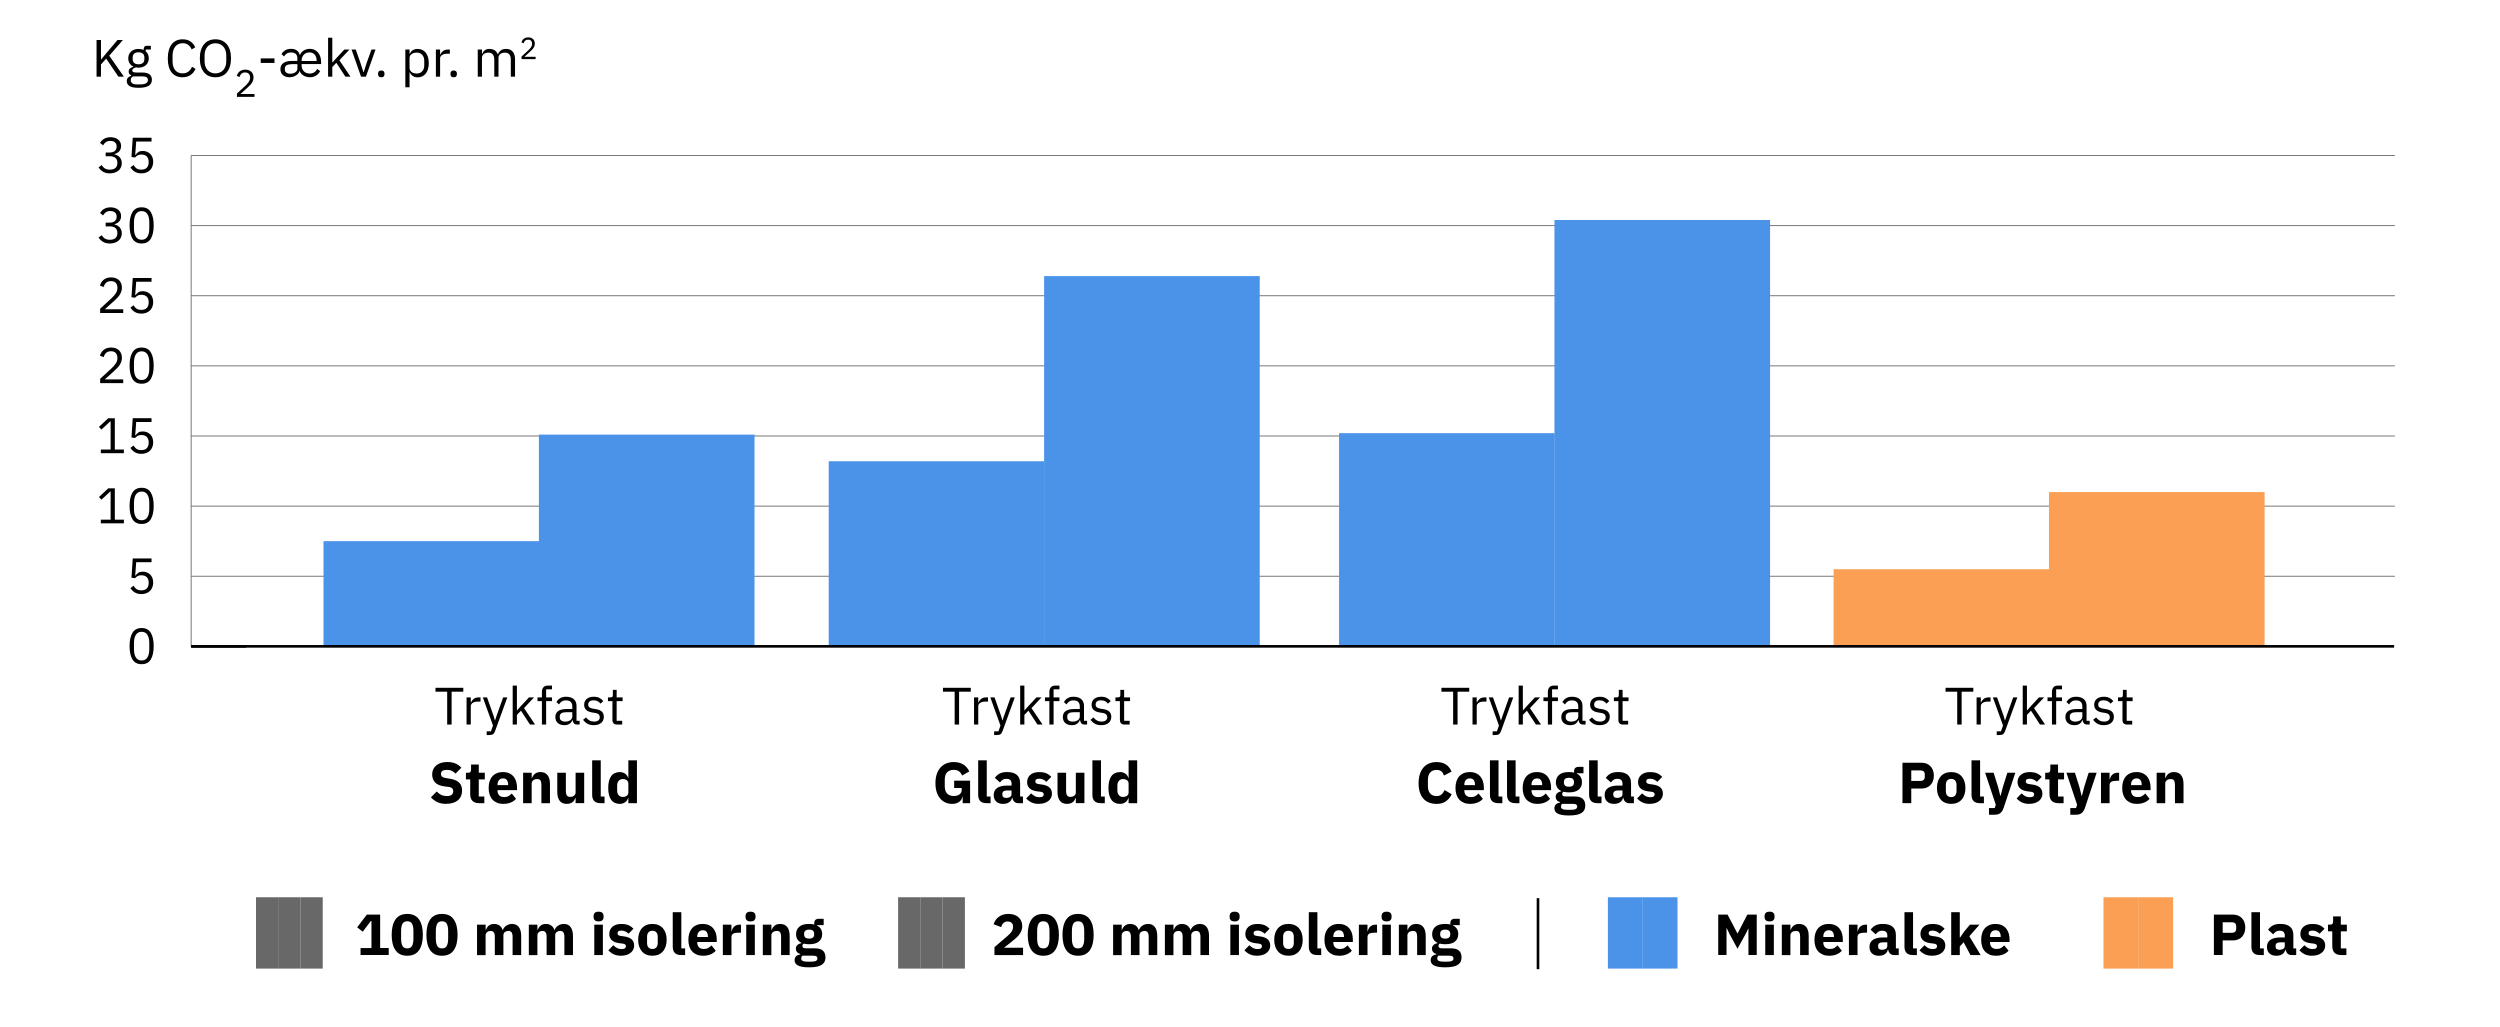 <?xml version="1.0" encoding="UTF-8"?>
<svg xmlns="http://www.w3.org/2000/svg" xmlns:xlink="http://www.w3.org/1999/xlink" viewBox="0 0 949.45 390.12">
  <defs>
    <style>
      .cls-1, .cls-2, .cls-3 {
        fill: none;
      }

      .cls-2 {
        stroke: #646464;
        stroke-width: .33px;
      }

      .cls-2, .cls-3 {
        stroke-miterlimit: 10;
      }

      .cls-4 {
        fill: url(#Generated_Pattern_4);
      }

      .cls-5 {
        fill: url(#Generated_Pattern_4-4);
      }

      .cls-6 {
        fill: url(#Generated_Pattern_4-2);
      }

      .cls-7 {
        fill: url(#Generated_Pattern_4-3);
      }

      .cls-8 {
        isolation: isolate;
      }

      .cls-9 {
        fill: #fff;
      }

      .cls-10 {
        fill: #4a93e9;
      }

      .cls-11 {
        mix-blend-mode: screen;
      }

      .cls-3 {
        stroke: #000;
      }

      .cls-12 {
        fill: #fa9f54;
      }

      .cls-13 {
        fill: #686868;
      }
    </style>
    <pattern id="Generated_Pattern_4" data-name="Generated Pattern 4" x="0" y="0" width="256" height="256" patternTransform="translate(-6447.44 -7457.2) rotate(-1) scale(.15)" patternUnits="userSpaceOnUse" viewBox="0 0 256 256">
      <g>
        <rect class="cls-1" width="256" height="256"/>
        <g>
          <polygon class="cls-1" points="226 0 256 0 256 19.5 19.5 256 0 256 0 226 226 0"/>
          <polygon class="cls-1" points="256 83.5 83.5 256 34.25 256 256 34.25 256 83.5"/>
          <polygon class="cls-1" points="211.25 0 0 211.25 0 162 162 0 211.25 0"/>
          <polygon class="cls-1" points="256 147.5 147.5 256 98.25 256 256 98.25 256 147.5"/>
          <polygon class="cls-1" points="147.25 0 0 147.25 0 98 98 0 147.25 0"/>
          <polygon class="cls-1" points="256 211.5 211.5 256 162.25 256 256 162.25 256 211.5"/>
          <polygon class="cls-9" points="256 34.25 34.25 256 19.5 256 256 19.5 256 34.25"/>
          <polygon class="cls-9" points="226 0 0 226 0 211.25 211.25 0 226 0"/>
          <polygon class="cls-1" points="83.25 0 0 83.25 0 34 34 0 83.25 0"/>
          <polygon class="cls-9" points="256 98.25 98.25 256 83.5 256 256 83.5 256 98.25"/>
          <polygon class="cls-9" points="162 0 0 162 0 147.25 147.25 0 162 0"/>
          <polygon class="cls-9" points="256 162.25 162.25 256 147.5 256 256 147.5 256 162.25"/>
          <polygon class="cls-9" points="98 0 0 98 0 83.25 83.25 0 98 0"/>
          <polygon class="cls-9" points="256 226.25 226.25 256 211.5 256 256 211.5 256 226.25"/>
          <polygon class="cls-1" points="256 226.25 256 256 226.25 256 256 226.25"/>
          <polygon class="cls-9" points="34 0 0 34 0 19.25 19.25 0 34 0"/>
          <polygon class="cls-9" points="262.48 40.73 40.73 262.48 25.98 262.48 262.48 25.98 262.48 40.73"/>
          <polygon class="cls-9" points="232.48 6.48 6.48 232.48 6.48 217.73 217.73 6.48 232.48 6.48"/>
          <polygon class="cls-9" points="262.48 104.73 104.73 262.48 89.98 262.48 262.48 89.98 262.48 104.73"/>
          <polygon class="cls-9" points="168.48 6.48 6.48 168.48 6.48 153.73 153.73 6.48 168.48 6.48"/>
          <polygon class="cls-9" points="262.48 168.73 168.73 262.48 153.98 262.48 262.48 153.98 262.48 168.73"/>
          <polygon class="cls-9" points="104.48 6.48 6.48 104.48 6.48 89.73 89.73 6.48 104.48 6.48"/>
          <polygon class="cls-9" points="262.48 232.73 232.73 262.48 217.98 262.48 262.48 217.98 262.48 232.73"/>
          <polygon class="cls-9" points="40.48 6.48 6.48 40.48 6.48 25.73 25.73 6.48 40.48 6.48"/>
          <polygon class="cls-1" points="19.25 0 0 19.25 0 0 19.25 0"/>
        </g>
        <g>
          <polygon class="cls-9" points="6.48 40.73 -215.27 262.48 -230.02 262.48 6.48 25.98 6.48 40.73"/>
          <polygon class="cls-9" points="6.48 104.73 -151.27 262.48 -166.02 262.48 6.48 89.98 6.48 104.73"/>
          <polygon class="cls-9" points="6.48 168.73 -87.27 262.48 -102.02 262.48 6.48 153.98 6.48 168.73"/>
          <polygon class="cls-9" points="6.48 232.73 -23.27 262.48 -38.02 262.48 6.48 217.98 6.48 232.73"/>
        </g>
        <g>
          <polygon class="cls-9" points="262.48 -215.27 40.73 6.48 25.98 6.48 262.48 -230.02 262.48 -215.27"/>
          <polygon class="cls-9" points="262.48 -151.27 104.73 6.48 89.98 6.48 262.48 -166.02 262.48 -151.27"/>
          <polygon class="cls-9" points="262.48 -87.27 168.73 6.48 153.98 6.48 262.48 -102.02 262.48 -87.27"/>
          <polygon class="cls-9" points="262.48 -23.27 232.73 6.48 217.98 6.48 262.48 -38.02 262.48 -23.27"/>
        </g>
        <g>
          <polygon class="cls-9" points="6.48 -215.27 -215.27 6.48 -230.02 6.48 6.48 -230.02 6.48 -215.27"/>
          <polygon class="cls-9" points="6.48 -151.27 -151.27 6.48 -166.02 6.48 6.48 -166.02 6.48 -151.27"/>
          <polygon class="cls-9" points="6.48 -87.27 -87.27 6.48 -102.02 6.48 6.48 -102.02 6.48 -87.27"/>
          <polygon class="cls-9" points="6.48 -23.27 -23.27 6.48 -38.02 6.48 6.48 -38.02 6.48 -23.27"/>
        </g>
      </g>
    </pattern>
    <pattern id="Generated_Pattern_4-2" data-name="Generated Pattern 4" patternTransform="translate(-6459.45 -7457.2) rotate(-1) scale(.15)" xlink:href="#Generated_Pattern_4"/>
    <pattern id="Generated_Pattern_4-3" data-name="Generated Pattern 4" patternTransform="translate(-6453.44 -7457.2) rotate(-1) scale(.15)" xlink:href="#Generated_Pattern_4"/>
    <pattern id="Generated_Pattern_4-4" data-name="Generated Pattern 4" patternTransform="translate(-6707.98 -7530.78) rotate(-1) scale(.15)" xlink:href="#Generated_Pattern_4"/>
  </defs>
  <g class="cls-8">
    <g id="Streger">
      <line class="cls-2" x1="72.59" y1="245.47" x2="72.59" y2="59.06"/>
      <line class="cls-2" x1="72.59" y1="218.84" x2="909.53" y2="218.84"/>
      <line class="cls-2" x1="72.59" y1="192.21" x2="909.53" y2="192.21"/>
      <line class="cls-2" x1="72.59" y1="165.58" x2="909.53" y2="165.58"/>
      <line class="cls-2" x1="72.59" y1="138.95" x2="909.53" y2="138.95"/>
      <line class="cls-2" x1="72.59" y1="112.32" x2="909.53" y2="112.32"/>
      <line class="cls-2" x1="72.59" y1="85.69" x2="909.53" y2="85.69"/>
      <line class="cls-2" x1="72.59" y1="59.06" x2="909.53" y2="59.06"/>
    </g>
    <g id="Layer_1" data-name="Layer 1">
      <line class="cls-3" x1="72.59" y1="245.47" x2="93.51" y2="245.47"/>
      <rect class="cls-12" x="778.16" y="186.88" width="81.89" height="58.59"/>
      <rect class="cls-12" x="696.36" y="216.18" width="81.89" height="29.29"/>
      <rect class="cls-10" x="590.35" y="83.56" width="81.89" height="161.91"/>
      <rect class="cls-10" x="508.55" y="164.51" width="81.89" height="80.95"/>
      <rect class="cls-10" x="396.53" y="104.86" width="81.89" height="140.61"/>
      <rect class="cls-10" x="314.73" y="175.17" width="81.89" height="70.3"/>
      <rect class="cls-10" x="204.66" y="165.05" width="81.89" height="80.42"/>
      <rect class="cls-10" x="122.86" y="205.52" width="81.89" height="39.94"/>
    </g>
    <g id="Skraverede">
      <rect class="cls-4" x="696.36" y="216.18" width="81.89" height="29.29"/>
      <rect class="cls-4" x="508.55" y="164.51" width="81.89" height="80.95"/>
      <rect class="cls-6" x="122.86" y="205.52" width="81.89" height="39.94"/>
      <rect class="cls-7" x="314.73" y="175.17" width="81.89" height="70.3"/>
      <line class="cls-3" x1="72.59" y1="245.47" x2="909.24" y2="245.47"/>
    </g>
    <g id="Text_out" data-name="Text out">
      <g>
        <path d="M171.51,262.69v12.48h-1.68v-12.48h-4.44v-1.48h10.56v1.48h-4.44Z"/>
        <path d="M177.19,275.17v-10.32h1.6v1.9h.1c.19-.49.52-.93,1-1.32s1.14-.58,1.98-.58h.62v1.6h-.94c-.87,0-1.54.16-2.03.49-.49.33-.73.74-.73,1.23v7h-1.6Z"/>
        <path d="M191.09,264.85h1.58l-4.62,12.72c-.12.31-.24.56-.36.77-.12.21-.27.37-.44.49-.17.12-.39.21-.65.26-.26.05-.58.08-.95.08h-.82v-1.42h1.62l.78-2.2-3.86-10.7h1.6l2.48,7.01.48,1.68h.1l.56-1.68,2.5-7.01Z"/>
        <path d="M194.71,260.37h1.6v9.38h.08l1.58-1.76,2.92-3.14h1.94l-3.82,4.08,4.2,6.24h-1.94l-3.42-5.26-1.54,1.58v3.68h-1.6v-14.8Z"/>
        <path d="M205.81,266.27h-1.68v-1.42h1.68v-2.08c0-.72.19-1.3.56-1.74.37-.44.94-.66,1.7-.66h1.56v1.42h-2.22v3.06h2.22v1.42h-2.22v8.9h-1.6v-8.9Z"/>
        <path d="M219.23,275.17c-.6,0-1.03-.16-1.29-.48-.26-.32-.42-.72-.49-1.2h-.1c-.23.64-.6,1.12-1.12,1.44s-1.14.48-1.86.48c-1.09,0-1.94-.28-2.55-.84-.61-.56-.91-1.32-.91-2.28s.36-1.72,1.07-2.24c.71-.52,1.82-.78,3.33-.78h2.04v-1.02c0-.73-.2-1.29-.6-1.68-.4-.39-1.01-.58-1.84-.58-.63,0-1.15.14-1.57.42-.42.28-.77.65-1.05,1.12l-.96-.9c.28-.56.73-1.04,1.34-1.43.61-.39,1.39-.59,2.32-.59,1.25,0,2.23.31,2.92.92.69.61,1.04,1.46,1.04,2.55v5.67h1.18v1.42h-.9ZM214.63,274.05c.4,0,.77-.05,1.1-.14.33-.09.62-.23.86-.4.24-.17.43-.37.56-.6.13-.23.2-.47.2-.74v-1.7h-2.12c-.92,0-1.59.13-2.01.4s-.63.65-.63,1.16v.42c0,.51.18.9.55,1.18s.86.42,1.49.42Z"/>
        <path d="M225.51,275.41c-.96,0-1.76-.18-2.41-.55-.65-.37-1.2-.86-1.67-1.47l1.14-.92c.4.51.85.9,1.34,1.17.49.27,1.07.41,1.72.41s1.21-.15,1.59-.44c.38-.29.57-.71.57-1.24,0-.4-.13-.74-.39-1.03-.26-.29-.73-.48-1.41-.59l-.82-.12c-.48-.07-.92-.17-1.32-.31-.4-.14-.75-.33-1.05-.56-.3-.23-.53-.52-.7-.87-.17-.35-.25-.76-.25-1.24,0-.51.09-.95.28-1.33.19-.38.44-.7.77-.95.33-.25.72-.44,1.17-.57s.94-.19,1.46-.19c.84,0,1.54.15,2.11.44.57.29,1.06.7,1.49,1.22l-1.06.96c-.23-.32-.56-.61-1-.87-.44-.26-.99-.39-1.66-.39s-1.17.14-1.51.43c-.34.29-.51.68-.51,1.17s.17.87.51,1.1.83.39,1.47.5l.8.12c1.15.17,1.96.5,2.44.99.48.49.72,1.12.72,1.91,0,1-.34,1.79-1.02,2.36-.68.57-1.61.86-2.8.86Z"/>
        <path d="M234.29,275.17c-.56,0-.98-.16-1.27-.47s-.43-.72-.43-1.23v-7.2h-1.7v-1.42h.96c.35,0,.58-.07.71-.21.13-.14.19-.38.19-.73v-1.92h1.44v2.86h2.26v1.42h-2.26v7.48h2.1v1.42h-2Z"/>
      </g>
      <g>
        <path d="M364.24,262.69v12.48h-1.68v-12.48h-4.44v-1.48h10.56v1.48h-4.44Z"/>
        <path d="M369.92,275.17v-10.32h1.6v1.9h.1c.19-.49.52-.93,1-1.32s1.14-.58,1.98-.58h.62v1.6h-.94c-.87,0-1.54.16-2.03.49-.49.33-.73.74-.73,1.23v7h-1.6Z"/>
        <path d="M383.82,264.85h1.58l-4.62,12.72c-.12.31-.24.56-.36.77-.12.21-.27.37-.44.49-.17.12-.39.21-.65.26-.26.05-.58.08-.95.08h-.82v-1.42h1.62l.78-2.2-3.86-10.7h1.6l2.48,7.01.48,1.68h.1l.56-1.68,2.5-7.01Z"/>
        <path d="M387.44,260.37h1.6v9.38h.08l1.58-1.76,2.92-3.14h1.94l-3.82,4.08,4.2,6.24h-1.94l-3.42-5.26-1.54,1.58v3.68h-1.6v-14.8Z"/>
        <path d="M398.53,266.27h-1.68v-1.42h1.68v-2.08c0-.72.19-1.3.56-1.74.37-.44.94-.66,1.7-.66h1.56v1.42h-2.22v3.06h2.22v1.42h-2.22v8.9h-1.6v-8.9Z"/>
        <path d="M411.96,275.17c-.6,0-1.03-.16-1.29-.48-.26-.32-.42-.72-.49-1.2h-.1c-.23.64-.6,1.12-1.12,1.44s-1.14.48-1.86.48c-1.09,0-1.94-.28-2.55-.84-.61-.56-.91-1.32-.91-2.28s.36-1.72,1.07-2.24c.71-.52,1.82-.78,3.33-.78h2.04v-1.02c0-.73-.2-1.29-.6-1.68-.4-.39-1.01-.58-1.84-.58-.63,0-1.15.14-1.57.42-.42.28-.77.65-1.05,1.12l-.96-.9c.28-.56.73-1.04,1.34-1.43.61-.39,1.39-.59,2.32-.59,1.25,0,2.23.31,2.92.92.69.61,1.04,1.46,1.04,2.55v5.67h1.18v1.42h-.9ZM407.36,274.05c.4,0,.77-.05,1.1-.14.33-.09.62-.23.86-.4.24-.17.43-.37.56-.6.13-.23.2-.47.2-.74v-1.7h-2.12c-.92,0-1.59.13-2.01.4s-.63.65-.63,1.16v.42c0,.51.18.9.55,1.18s.86.42,1.49.42Z"/>
        <path d="M418.23,275.41c-.96,0-1.76-.18-2.41-.55-.65-.37-1.2-.86-1.67-1.47l1.14-.92c.4.51.85.9,1.34,1.17.49.27,1.07.41,1.72.41s1.21-.15,1.59-.44c.38-.29.57-.71.57-1.24,0-.4-.13-.74-.39-1.03-.26-.29-.73-.48-1.41-.59l-.82-.12c-.48-.07-.92-.17-1.32-.31-.4-.14-.75-.33-1.05-.56-.3-.23-.53-.52-.7-.87-.17-.35-.25-.76-.25-1.24,0-.51.09-.95.28-1.33.19-.38.44-.7.77-.95.33-.25.72-.44,1.17-.57s.94-.19,1.46-.19c.84,0,1.54.15,2.11.44.57.29,1.06.7,1.49,1.22l-1.06.96c-.23-.32-.56-.61-1-.87-.44-.26-.99-.39-1.66-.39s-1.17.14-1.51.43c-.34.29-.51.68-.51,1.17s.17.87.51,1.1.83.39,1.47.5l.8.12c1.15.17,1.96.5,2.44.99.48.49.72,1.12.72,1.91,0,1-.34,1.79-1.02,2.36-.68.57-1.61.86-2.8.86Z"/>
        <path d="M427.02,275.17c-.56,0-.98-.16-1.27-.47s-.43-.72-.43-1.23v-7.2h-1.7v-1.42h.96c.35,0,.58-.07.71-.21.13-.14.19-.38.19-.73v-1.92h1.44v2.86h2.26v1.42h-2.26v7.48h2.1v1.42h-2Z"/>
      </g>
      <g>
        <path d="M553.55,262.69v12.48h-1.68v-12.48h-4.44v-1.48h10.56v1.48h-4.44Z"/>
        <path d="M559.23,275.17v-10.32h1.6v1.9h.1c.19-.49.52-.93,1-1.32.48-.39,1.14-.58,1.98-.58h.62v1.6h-.94c-.87,0-1.54.16-2.03.49-.49.33-.73.74-.73,1.23v7h-1.6Z"/>
        <path d="M573.13,264.85h1.58l-4.62,12.72c-.12.31-.24.56-.36.77-.12.21-.27.37-.44.49-.17.12-.39.21-.65.26-.26.05-.58.08-.95.08h-.82v-1.42h1.62l.78-2.2-3.86-10.7h1.6l2.48,7.01.48,1.68h.1l.56-1.68,2.5-7.01Z"/>
        <path d="M576.75,260.37h1.6v9.38h.08l1.58-1.76,2.92-3.14h1.94l-3.82,4.08,4.2,6.24h-1.94l-3.42-5.26-1.54,1.58v3.68h-1.6v-14.8Z"/>
        <path d="M587.85,266.27h-1.68v-1.42h1.68v-2.08c0-.72.19-1.3.56-1.74.37-.44.94-.66,1.7-.66h1.56v1.42h-2.22v3.06h2.22v1.42h-2.22v8.9h-1.6v-8.9Z"/>
        <path d="M601.27,275.17c-.6,0-1.03-.16-1.29-.48-.26-.32-.42-.72-.49-1.2h-.1c-.23.64-.6,1.12-1.12,1.44-.52.32-1.14.48-1.86.48-1.09,0-1.94-.28-2.55-.84-.61-.56-.91-1.32-.91-2.28s.36-1.72,1.07-2.24c.71-.52,1.82-.78,3.33-.78h2.04v-1.02c0-.73-.2-1.29-.6-1.68-.4-.39-1.01-.58-1.84-.58-.63,0-1.15.14-1.57.42-.42.28-.77.65-1.05,1.12l-.96-.9c.28-.56.73-1.04,1.34-1.43.61-.39,1.39-.59,2.32-.59,1.25,0,2.23.31,2.92.92.69.61,1.04,1.46,1.04,2.55v5.67h1.18v1.42h-.9ZM596.67,274.05c.4,0,.77-.05,1.1-.14.33-.09.62-.23.86-.4.24-.17.43-.37.56-.6.13-.23.2-.47.2-.74v-1.7h-2.12c-.92,0-1.59.13-2.01.4s-.63.65-.63,1.16v.42c0,.51.18.9.55,1.18.37.28.86.42,1.49.42Z"/>
        <path d="M607.55,275.41c-.96,0-1.76-.18-2.41-.55-.65-.37-1.2-.86-1.67-1.47l1.14-.92c.4.51.85.9,1.34,1.17.49.27,1.07.41,1.72.41s1.21-.15,1.59-.44c.38-.29.57-.71.57-1.24,0-.4-.13-.74-.39-1.03-.26-.29-.73-.48-1.41-.59l-.82-.12c-.48-.07-.92-.17-1.32-.31-.4-.14-.75-.33-1.05-.56s-.53-.52-.7-.87-.25-.76-.25-1.24c0-.51.09-.95.28-1.33.19-.38.44-.7.77-.95.33-.25.72-.44,1.17-.57s.94-.19,1.46-.19c.84,0,1.54.15,2.11.44s1.06.7,1.49,1.22l-1.06.96c-.23-.32-.56-.61-1-.87-.44-.26-.99-.39-1.66-.39s-1.17.14-1.51.43c-.34.29-.51.68-.51,1.17s.17.87.51,1.1.83.39,1.47.5l.8.12c1.15.17,1.96.5,2.44.99.48.49.72,1.12.72,1.91,0,1-.34,1.79-1.02,2.36s-1.61.86-2.8.86Z"/>
        <path d="M616.33,275.17c-.56,0-.98-.16-1.27-.47-.29-.31-.43-.72-.43-1.23v-7.2h-1.7v-1.42h.96c.35,0,.58-.07.71-.21.13-.14.19-.38.19-.73v-1.92h1.44v2.86h2.26v1.42h-2.26v7.48h2.1v1.42h-2Z"/>
      </g>
      <g>
        <path d="M744.99,262.69v12.48h-1.68v-12.48h-4.44v-1.48h10.56v1.48h-4.44Z"/>
        <path d="M750.67,275.17v-10.32h1.6v1.9h.1c.19-.49.52-.93,1-1.32.48-.39,1.14-.58,1.98-.58h.62v1.6h-.94c-.87,0-1.54.16-2.03.49-.49.33-.73.74-.73,1.23v7h-1.6Z"/>
        <path d="M764.57,264.85h1.58l-4.62,12.72c-.12.31-.24.56-.36.77-.12.21-.27.37-.44.49-.17.12-.39.21-.65.26-.26.05-.58.08-.95.08h-.82v-1.42h1.62l.78-2.2-3.86-10.7h1.6l2.48,7.01.48,1.68h.1l.56-1.68,2.5-7.01Z"/>
        <path d="M768.19,260.37h1.6v9.38h.08l1.58-1.76,2.92-3.14h1.94l-3.82,4.08,4.2,6.24h-1.94l-3.42-5.26-1.54,1.58v3.68h-1.6v-14.8Z"/>
        <path d="M779.29,266.27h-1.68v-1.42h1.68v-2.08c0-.72.19-1.3.56-1.74.37-.44.94-.66,1.7-.66h1.56v1.42h-2.22v3.06h2.22v1.42h-2.22v8.9h-1.6v-8.9Z"/>
        <path d="M792.71,275.17c-.6,0-1.03-.16-1.29-.48-.26-.32-.42-.72-.49-1.2h-.1c-.23.64-.6,1.12-1.12,1.44-.52.32-1.14.48-1.86.48-1.09,0-1.94-.28-2.55-.84-.61-.56-.91-1.32-.91-2.28s.36-1.72,1.07-2.24c.71-.52,1.82-.78,3.33-.78h2.04v-1.02c0-.73-.2-1.29-.6-1.68-.4-.39-1.01-.58-1.84-.58-.63,0-1.15.14-1.57.42-.42.28-.77.65-1.05,1.12l-.96-.9c.28-.56.73-1.04,1.34-1.43.61-.39,1.39-.59,2.32-.59,1.25,0,2.23.31,2.92.92.69.61,1.04,1.46,1.04,2.55v5.67h1.18v1.42h-.9ZM788.11,274.05c.4,0,.77-.05,1.1-.14.33-.09.62-.23.86-.4.24-.17.43-.37.56-.6.13-.23.2-.47.2-.74v-1.7h-2.12c-.92,0-1.59.13-2.01.4s-.63.65-.63,1.16v.42c0,.51.18.9.55,1.18.37.28.86.42,1.49.42Z"/>
        <path d="M798.99,275.41c-.96,0-1.76-.18-2.41-.55-.65-.37-1.2-.86-1.67-1.47l1.14-.92c.4.51.85.9,1.34,1.17.49.27,1.07.41,1.72.41s1.21-.15,1.59-.44c.38-.29.57-.71.57-1.24,0-.4-.13-.74-.39-1.03-.26-.29-.73-.48-1.41-.59l-.82-.12c-.48-.07-.92-.17-1.32-.31-.4-.14-.75-.33-1.05-.56s-.53-.52-.7-.87-.25-.76-.25-1.24c0-.51.09-.95.28-1.33.19-.38.44-.7.77-.95.33-.25.72-.44,1.17-.57s.94-.19,1.46-.19c.84,0,1.54.15,2.11.44s1.06.7,1.49,1.22l-1.06.96c-.23-.32-.56-.61-1-.87-.44-.26-.99-.39-1.66-.39s-1.17.14-1.51.43c-.34.29-.51.68-.51,1.17s.17.87.51,1.1.83.39,1.47.5l.8.12c1.15.17,1.96.5,2.44.99.48.49.72,1.12.72,1.91,0,1-.34,1.79-1.02,2.36s-1.61.86-2.8.86Z"/>
        <path d="M807.77,275.17c-.56,0-.98-.16-1.27-.47-.29-.31-.43-.72-.43-1.23v-7.2h-1.7v-1.42h.96c.35,0,.58-.07.71-.21.13-.14.19-.38.19-.73v-1.92h1.44v2.86h2.26v1.42h-2.26v7.48h2.1v1.42h-2Z"/>
      </g>
      <g>
        <path d="M545.54,305.3c-1.04,0-1.98-.17-2.82-.5s-1.55-.82-2.13-1.47c-.59-.65-1.04-1.47-1.36-2.44-.32-.97-.48-2.12-.48-3.42s.16-2.44.48-3.44c.32-1,.78-1.85,1.36-2.53.59-.68,1.3-1.2,2.13-1.55.84-.35,1.77-.53,2.82-.53,1.42,0,2.6.29,3.52.87s1.66,1.49,2.22,2.74l-2.88,1.5c-.21-.64-.52-1.16-.96-1.55s-1.07-.58-1.9-.58c-.98,0-1.77.32-2.36.96-.59.64-.89,1.57-.89,2.78v2.46c0,1.22.3,2.15.89,2.78.59.64,1.38.96,2.36.96.82,0,1.48-.22,1.97-.67.49-.45.85-.99,1.09-1.62l2.73,1.58c-.57,1.17-1.32,2.08-2.25,2.72s-2.11.96-3.53.96Z"/>
        <path d="M558.3,305.3c-.88,0-1.66-.14-2.35-.43s-1.27-.69-1.75-1.21-.84-1.16-1.08-1.9-.36-1.58-.36-2.51.12-1.73.35-2.48c.23-.74.58-1.38,1.04-1.9.46-.53,1.03-.94,1.71-1.22.67-.29,1.44-.43,2.31-.43.95,0,1.77.16,2.45.48s1.24.76,1.67,1.3c.43.54.75,1.17.95,1.88.2.71.3,1.46.3,2.23v.97h-7.41v.17c0,.76.21,1.36.62,1.8.41.44,1.06.67,1.94.67.67,0,1.22-.13,1.65-.4.42-.27.82-.59,1.19-.97l1.63,2.03c-.51.6-1.18,1.07-2.01,1.41-.83.34-1.77.51-2.83.51ZM558.23,295.62c-.66,0-1.18.22-1.55.65-.37.43-.56,1.01-.56,1.73v.18h4.05v-.2c0-.7-.16-1.27-.47-1.71-.32-.43-.8-.65-1.46-.65Z"/>
        <path d="M569.08,305.03c-1.12,0-1.93-.27-2.45-.81-.52-.54-.78-1.33-.78-2.35v-13.11h3.26v13.75h1.45v2.53h-1.47Z"/>
        <path d="M575.57,305.03c-1.12,0-1.93-.27-2.45-.81-.52-.54-.78-1.33-.78-2.35v-13.11h3.26v13.75h1.45v2.53h-1.47Z"/>
        <path d="M583.82,305.3c-.88,0-1.66-.14-2.35-.43s-1.27-.69-1.75-1.21-.84-1.16-1.08-1.9-.36-1.58-.36-2.51.12-1.73.35-2.48c.23-.74.58-1.38,1.04-1.9.46-.53,1.03-.94,1.71-1.22.67-.29,1.44-.43,2.31-.43.95,0,1.77.16,2.45.48s1.24.76,1.67,1.3c.43.54.75,1.17.95,1.88.2.71.3,1.46.3,2.23v.97h-7.41v.17c0,.76.21,1.36.62,1.8.41.44,1.06.67,1.94.67.67,0,1.22-.13,1.65-.4.42-.27.82-.59,1.19-.97l1.63,2.03c-.51.6-1.18,1.07-2.01,1.41-.83.34-1.77.51-2.83.51ZM583.75,295.62c-.66,0-1.18.22-1.55.65-.37.43-.56,1.01-.56,1.73v.18h4.05v-.2c0-.7-.16-1.27-.47-1.71-.32-.43-.8-.65-1.46-.65Z"/>
        <path d="M602.06,305.87c0,.62-.11,1.16-.32,1.63-.21.47-.56.87-1.04,1.2-.48.33-1.13.58-1.93.75-.8.17-1.79.25-2.96.25-1,0-1.84-.06-2.54-.19-.7-.12-1.26-.3-1.69-.53-.43-.23-.75-.51-.95-.84-.2-.33-.3-.71-.3-1.13,0-.65.19-1.15.57-1.52.38-.37.91-.59,1.58-.68v-.24c-.56-.1-.98-.34-1.25-.72-.28-.37-.42-.81-.42-1.31,0-.31.06-.58.19-.8.12-.23.29-.43.48-.59.2-.17.43-.3.69-.41.26-.1.53-.18.79-.24v-.09c-.7-.32-1.22-.77-1.56-1.33-.34-.56-.51-1.22-.51-1.97,0-1.17.41-2.11,1.22-2.83.81-.71,2.06-1.07,3.73-1.07.76,0,1.42.07,1.96.22v-.44c0-.62.15-1.06.45-1.33s.73-.41,1.29-.41h1.83v2.42h-2.55v.13c.67.32,1.17.77,1.5,1.33.32.57.48,1.22.48,1.97,0,1.16-.41,2.09-1.22,2.78-.81.7-2.06,1.05-3.73,1.05-.75,0-1.43-.08-2.05-.24-.34.22-.51.53-.51.92,0,.28.11.5.32.65.21.15.57.23,1.07.23h3.34c1.41,0,2.43.29,3.07.88.64.59.96,1.42.96,2.49ZM599,306.31c0-.34-.13-.59-.4-.77-.26-.18-.73-.26-1.39-.26h-3.96c-.15.15-.25.31-.32.49-.07.18-.1.36-.1.54,0,.43.18.74.55.94s.99.3,1.87.3h1.32c.88,0,1.5-.1,1.87-.3.37-.2.55-.51.55-.94ZM595.85,298.78c.65,0,1.13-.13,1.44-.4s.47-.66.47-1.17v-.26c0-.51-.16-.9-.47-1.17s-.8-.4-1.44-.4-1.12.13-1.44.4-.47.66-.47,1.17v.26c0,.51.16.9.47,1.17s.79.4,1.44.4Z"/>
        <path d="M606.74,305.03c-1.11,0-1.93-.27-2.45-.81-.52-.54-.78-1.33-.78-2.35v-13.11h3.26v13.75h1.45v2.53h-1.47Z"/>
        <path d="M618.71,305.03c-.59,0-1.08-.18-1.46-.55-.39-.37-.63-.86-.74-1.47h-.13c-.18.75-.57,1.32-1.17,1.71-.6.39-1.34.58-2.22.58-1.16,0-2.05-.31-2.66-.92-.62-.61-.92-1.43-.92-2.43,0-1.21.44-2.12,1.33-2.71s2.09-.89,3.62-.89h1.83v-.73c0-.56-.15-1-.44-1.33-.29-.33-.78-.5-1.47-.5-.65,0-1.16.14-1.54.42-.38.28-.7.59-.95.95l-1.94-1.73c.47-.69,1.06-1.24,1.77-1.63.71-.39,1.68-.59,2.89-.59,1.64,0,2.87.36,3.7,1.08s1.23,1.77,1.23,3.15v5.06h1.08v2.53h-1.8ZM614.2,303.03c.54,0,1.01-.12,1.4-.35.39-.23.58-.61.58-1.14v-1.35h-1.58c-1.28,0-1.91.43-1.91,1.29v.33c0,.42.13.73.4.93.26.2.64.29,1.12.29Z"/>
        <path d="M626.61,305.3c-1.12,0-2.05-.18-2.82-.54s-1.44-.87-2.05-1.53l1.91-1.94c.41.46.87.81,1.36,1.08.5.26,1.06.4,1.69.4s1.09-.1,1.34-.3c.25-.2.37-.46.37-.8,0-.54-.39-.87-1.17-.97l-1.25-.15c-2.6-.32-3.89-1.51-3.89-3.56,0-.56.11-1.07.32-1.53.21-.46.51-.86.9-1.19s.86-.59,1.41-.77,1.17-.28,1.86-.28c.6,0,1.13.04,1.59.12.46.08.87.2,1.23.35.36.15.69.34.99.57.3.23.6.48.89.76l-1.87,1.91c-.37-.37-.78-.66-1.24-.87-.46-.21-.93-.32-1.42-.32-.56,0-.95.09-1.19.26s-.35.41-.35.7c0,.31.08.55.25.71.17.17.49.29.96.36l1.3.18c2.54.34,3.81,1.5,3.81,3.48,0,.56-.12,1.07-.35,1.54-.23.47-.57.88-1,1.22s-.95.61-1.56.8c-.61.19-1.29.29-2.04.29Z"/>
      </g>
      <g>
        <path d="M722.52,305.03v-15.36h7.26c.72,0,1.36.12,1.94.36.57.24,1.06.58,1.46,1,.4.43.71.94.93,1.55.22.61.33,1.27.33,1.99s-.11,1.4-.33,2-.53,1.12-.93,1.54c-.4.43-.89.76-1.46,1-.57.24-1.22.36-1.94.36h-3.92v5.54h-3.34ZM725.86,296.58h3.52c.5,0,.89-.13,1.18-.38s.43-.63.43-1.13v-.97c0-.5-.14-.88-.43-1.13-.29-.26-.68-.38-1.18-.38h-3.52v4Z"/>
        <path d="M741.02,305.3c-.85,0-1.61-.14-2.28-.42-.67-.28-1.23-.68-1.69-1.21s-.82-1.17-1.07-1.91-.37-1.58-.37-2.51.12-1.76.37-2.51.61-1.38,1.07-1.9,1.03-.92,1.69-1.2c.67-.28,1.43-.42,2.28-.42s1.61.14,2.28.42c.67.28,1.23.68,1.69,1.2.46.52.82,1.16,1.07,1.9s.37,1.58.37,2.51-.12,1.76-.37,2.51-.6,1.39-1.07,1.91c-.46.53-1.03.93-1.69,1.21-.67.28-1.43.42-2.28.42ZM741.02,302.72c.65,0,1.14-.2,1.5-.59.35-.4.53-.96.53-1.69v-2.35c0-.73-.18-1.3-.53-1.69-.35-.4-.85-.59-1.5-.59s-1.14.2-1.5.59c-.35.4-.53.96-.53,1.69v2.35c0,.73.18,1.3.53,1.69.35.4.85.59,1.5.59Z"/>
        <path d="M751.97,305.03c-1.12,0-1.93-.27-2.45-.81-.52-.54-.78-1.33-.78-2.35v-13.11h3.26v13.75h1.45v2.53h-1.47Z"/>
        <path d="M762.34,293.48h3.04l-4.44,13.33c-.29.89-.71,1.55-1.24,1.98-.54.42-1.3.64-2.3.64h-2.02v-2.53h2.18l.4-1.28-4.05-12.14h3.23l1.69,5.39.84,3.34h.13l.86-3.34,1.69-5.39Z"/>
        <path d="M770.74,305.3c-1.11,0-2.05-.18-2.82-.54-.76-.36-1.45-.87-2.05-1.53l1.91-1.94c.41.46.87.81,1.36,1.08s1.06.4,1.69.4,1.09-.1,1.34-.3c.25-.2.37-.46.37-.8,0-.54-.39-.87-1.17-.97l-1.25-.15c-2.6-.32-3.89-1.51-3.89-3.56,0-.56.11-1.07.32-1.53s.51-.86.9-1.19.86-.59,1.41-.77c.55-.18,1.17-.28,1.86-.28.6,0,1.13.04,1.59.12.46.08.87.2,1.23.35.36.15.69.34.99.57.3.23.6.48.89.76l-1.87,1.91c-.37-.37-.78-.66-1.24-.87-.46-.21-.93-.32-1.42-.32-.56,0-.95.09-1.19.26-.24.18-.35.41-.35.7,0,.31.08.55.25.71.17.17.49.29.96.36l1.3.18c2.54.34,3.81,1.5,3.81,3.48,0,.56-.12,1.07-.35,1.54-.24.47-.57.88-1,1.22s-.95.61-1.56.8-1.29.29-2.04.29Z"/>
        <path d="M781.78,305.03c-1.13,0-1.98-.29-2.56-.86-.58-.57-.87-1.41-.87-2.51v-5.65h-1.63v-2.53h.81c.44,0,.74-.11.9-.32s.24-.52.24-.91v-1.89h2.93v3.12h2.29v2.53h-2.29v6.49h2.11v2.53h-1.94Z"/>
        <path d="M793.22,293.48h3.04l-4.44,13.33c-.29.89-.71,1.55-1.24,1.98-.54.42-1.3.64-2.3.64h-2.02v-2.53h2.18l.4-1.28-4.05-12.14h3.23l1.69,5.39.84,3.34h.13l.86-3.34,1.69-5.39Z"/>
        <path d="M797.91,305.03v-11.55h3.26v2.51h.11c.06-.32.16-.63.31-.94.15-.3.34-.57.58-.8.24-.23.53-.42.87-.56.34-.14.73-.21,1.19-.21h.57v3.04h-.81c-.95,0-1.66.12-2.12.37-.46.25-.69.71-.69,1.39v6.75h-3.26Z"/>
        <path d="M811.51,305.3c-.88,0-1.67-.14-2.35-.43s-1.27-.69-1.75-1.21-.84-1.16-1.08-1.9c-.24-.75-.36-1.58-.36-2.51s.12-1.73.35-2.48c.23-.74.58-1.38,1.04-1.9.46-.53,1.03-.94,1.71-1.22.67-.29,1.44-.43,2.31-.43.95,0,1.77.16,2.45.48.68.32,1.24.76,1.67,1.3.43.54.75,1.17.95,1.88.2.71.3,1.46.3,2.23v.97h-7.41v.17c0,.76.21,1.36.62,1.8.41.44,1.06.67,1.94.67.67,0,1.22-.13,1.65-.4.43-.27.82-.59,1.19-.97l1.63,2.03c-.51.6-1.18,1.07-2.01,1.41-.83.34-1.77.51-2.83.51ZM811.44,295.62c-.66,0-1.18.22-1.55.65-.37.43-.56,1.01-.56,1.73v.18h4.05v-.2c0-.7-.16-1.27-.47-1.71-.32-.43-.8-.65-1.46-.65Z"/>
        <path d="M819.05,305.03v-11.55h3.26v1.96h.13c.21-.6.56-1.12,1.08-1.56.51-.44,1.22-.66,2.13-.66,1.19,0,2.09.4,2.7,1.19.61.79.91,1.92.91,3.39v7.24h-3.26v-6.97c0-.75-.12-1.3-.35-1.66s-.65-.54-1.25-.54c-.26,0-.52.03-.77.1-.25.07-.47.17-.67.32-.2.15-.36.33-.47.54-.12.21-.18.46-.18.74v7.48h-3.26Z"/>
      </g>
      <g>
        <path d="M169.49,305.3c-1.35,0-2.49-.23-3.43-.69-.94-.46-1.74-1.06-2.4-1.8l2.2-2.22c1.04,1.16,2.32,1.74,3.85,1.74.82,0,1.43-.17,1.83-.5.4-.33.59-.78.59-1.33,0-.42-.12-.77-.35-1.06-.23-.28-.71-.48-1.43-.58l-1.52-.2c-1.63-.21-2.82-.7-3.57-1.48-.76-.78-1.13-1.81-1.13-3.11,0-.69.13-1.32.4-1.89.26-.57.64-1.06,1.13-1.48.49-.41,1.09-.73,1.8-.96s1.52-.34,2.43-.34c1.16,0,2.18.18,3.06.55s1.64.9,2.27,1.61l-2.22,2.25c-.37-.42-.81-.77-1.33-1.03-.52-.27-1.18-.4-1.97-.4-.75,0-1.31.13-1.67.39-.37.26-.55.62-.55,1.09,0,.52.14.9.43,1.13.29.23.75.4,1.4.5l1.52.24c1.58.25,2.76.74,3.52,1.46.76.73,1.14,1.76,1.14,3.09,0,.73-.13,1.41-.4,2.03-.26.62-.65,1.15-1.15,1.58-.51.44-1.13.78-1.88,1.02-.75.24-1.6.36-2.55.36Z"/>
        <path d="M182.01,305.03c-1.13,0-1.98-.29-2.56-.86-.58-.57-.87-1.41-.87-2.51v-5.65h-1.63v-2.53h.81c.44,0,.74-.11.9-.32.16-.21.24-.52.24-.91v-1.89h2.93v3.12h2.29v2.53h-2.29v6.49h2.11v2.53h-1.94Z"/>
        <path d="M191.12,305.3c-.88,0-1.66-.14-2.35-.43s-1.27-.69-1.75-1.21-.84-1.16-1.08-1.9c-.24-.75-.36-1.58-.36-2.51s.12-1.73.35-2.48c.23-.74.58-1.38,1.04-1.9.46-.53,1.03-.94,1.71-1.22.67-.29,1.44-.43,2.31-.43.95,0,1.77.16,2.45.48.68.32,1.24.76,1.67,1.3.43.54.75,1.17.95,1.88.2.71.3,1.46.3,2.23v.97h-7.41v.17c0,.76.21,1.36.62,1.8s1.06.67,1.94.67c.67,0,1.22-.13,1.65-.4s.82-.59,1.19-.97l1.63,2.03c-.51.6-1.18,1.07-2.01,1.41-.83.34-1.77.51-2.83.51ZM191.05,295.62c-.66,0-1.18.22-1.55.65-.37.43-.56,1.01-.56,1.73v.18h4.05v-.2c0-.7-.16-1.27-.47-1.71-.32-.43-.8-.65-1.46-.65Z"/>
        <path d="M198.67,305.03v-11.55h3.26v1.96h.13c.21-.6.56-1.12,1.08-1.56.51-.44,1.22-.66,2.13-.66,1.19,0,2.09.4,2.69,1.19.61.79.91,1.92.91,3.39v7.24h-3.26v-6.97c0-.75-.12-1.3-.35-1.66-.23-.36-.65-.54-1.25-.54-.26,0-.52.03-.77.1-.25.07-.47.17-.67.32-.2.15-.36.33-.47.54-.12.21-.18.46-.18.74v7.48h-3.26Z"/>
        <path d="M218.6,303.1h-.11c-.1.29-.24.57-.41.84-.17.26-.38.5-.65.7-.26.21-.58.37-.94.48s-.77.18-1.24.18c-1.19,0-2.09-.39-2.7-1.18s-.91-1.91-.91-3.38v-7.26h3.26v6.97c0,.7.12,1.25.37,1.63.25.38.67.57,1.28.57.25,0,.5-.04.75-.11.25-.07.47-.18.66-.32.19-.14.34-.31.46-.52.12-.21.18-.45.18-.73v-7.5h3.26v11.55h-3.26v-1.94Z"/>
        <path d="M228.12,305.03c-1.11,0-1.93-.27-2.45-.81-.52-.54-.78-1.33-.78-2.35v-13.11h3.26v13.75h1.45v2.53h-1.47Z"/>
        <path d="M238.64,303.1h-.11c-.09.31-.23.6-.42.87-.19.27-.42.51-.69.7s-.58.35-.92.46c-.34.11-.7.17-1.07.17-1.47,0-2.57-.52-3.32-1.55s-1.12-2.53-1.12-4.5.37-3.46,1.12-4.49c.75-1.03,1.86-1.54,3.32-1.54.75,0,1.41.21,1.99.62.58.41.95.94,1.11,1.58h.11v-6.67h3.26v16.28h-3.26v-1.94ZM236.51,302.66c.62,0,1.13-.15,1.53-.45.4-.3.6-.71.6-1.24v-3.41c0-.53-.2-.94-.6-1.24-.4-.3-.91-.45-1.53-.45s-1.13.22-1.53.65-.6,1.02-.6,1.75v2c0,.73.2,1.32.6,1.75s.91.65,1.53.65Z"/>
      </g>
      <g>
        <path d="M365.59,302.59h-.11c-.12.78-.51,1.42-1.19,1.94-.67.51-1.59.77-2.75.77-.88,0-1.7-.17-2.46-.51-.76-.34-1.43-.84-2-1.5-.57-.66-1.02-1.48-1.34-2.46-.32-.98-.48-2.12-.48-3.41s.17-2.43.51-3.43.81-1.83,1.42-2.51c.61-.67,1.34-1.19,2.19-1.54.85-.35,1.8-.53,2.84-.53,1.38,0,2.57.3,3.56.89,1,.59,1.78,1.49,2.35,2.67l-2.73,1.56c-.23-.6-.6-1.11-1.1-1.53-.5-.42-1.2-.63-2.09-.63-1.04,0-1.87.3-2.49.9-.62.6-.92,1.55-.92,2.84v2.46c0,1.28.31,2.22.92,2.83.62.61,1.44.91,2.49.91.41,0,.8-.05,1.17-.14.37-.09.69-.24.97-.44.28-.2.5-.44.65-.71s.23-.61.23-.99v-.77h-2.86v-2.79h6.05v8.56h-2.82v-2.44Z"/>
        <path d="M374.72,305.03c-1.11,0-1.93-.27-2.45-.81-.52-.54-.78-1.33-.78-2.35v-13.11h3.26v13.75h1.45v2.53h-1.47Z"/>
        <path d="M386.69,305.03c-.59,0-1.07-.18-1.46-.55-.39-.37-.63-.86-.74-1.47h-.13c-.18.75-.56,1.32-1.17,1.71-.6.39-1.34.58-2.22.58-1.16,0-2.05-.31-2.66-.92-.62-.61-.92-1.43-.92-2.43,0-1.21.44-2.12,1.33-2.71.89-.59,2.09-.89,3.62-.89h1.83v-.73c0-.56-.15-1-.44-1.33s-.78-.5-1.47-.5c-.65,0-1.16.14-1.54.42s-.7.59-.95.95l-1.94-1.73c.47-.69,1.06-1.24,1.77-1.63s1.68-.59,2.89-.59c1.64,0,2.87.36,3.7,1.08s1.23,1.77,1.23,3.15v5.06h1.08v2.53h-1.8ZM382.18,303.03c.54,0,1.01-.12,1.4-.35.39-.23.58-.61.58-1.14v-1.35h-1.58c-1.28,0-1.91.43-1.91,1.29v.33c0,.42.13.73.4.93.26.2.64.29,1.12.29Z"/>
        <path d="M394.59,305.3c-1.11,0-2.05-.18-2.82-.54-.76-.36-1.44-.87-2.05-1.53l1.91-1.94c.41.46.87.81,1.36,1.08.5.26,1.06.4,1.69.4s1.09-.1,1.34-.3c.25-.2.37-.46.37-.8,0-.54-.39-.87-1.17-.97l-1.25-.15c-2.6-.32-3.89-1.51-3.89-3.56,0-.56.11-1.07.32-1.53.21-.46.51-.86.9-1.19s.86-.59,1.41-.77c.55-.18,1.17-.28,1.86-.28.6,0,1.13.04,1.59.12.46.08.87.2,1.23.35.36.15.69.34.99.57.3.23.6.48.89.76l-1.87,1.91c-.37-.37-.78-.66-1.24-.87-.46-.21-.93-.32-1.42-.32-.56,0-.95.09-1.19.26-.23.18-.35.41-.35.7,0,.31.08.55.25.71.17.17.49.29.96.36l1.3.18c2.54.34,3.81,1.5,3.81,3.48,0,.56-.12,1.07-.35,1.54-.23.47-.57.88-1,1.22s-.95.61-1.56.8c-.61.19-1.29.29-2.04.29Z"/>
        <path d="M408.58,303.1h-.11c-.1.29-.24.57-.41.84-.17.26-.38.5-.65.7-.26.21-.58.37-.94.48s-.77.18-1.24.18c-1.19,0-2.09-.39-2.7-1.18s-.91-1.91-.91-3.38v-7.26h3.26v6.97c0,.7.12,1.25.37,1.63.25.38.67.57,1.28.57.25,0,.5-.04.75-.11.25-.07.47-.18.66-.32.19-.14.34-.31.46-.52.12-.21.18-.45.18-.73v-7.5h3.26v11.55h-3.26v-1.94Z"/>
        <path d="M418.1,305.03c-1.11,0-1.93-.27-2.45-.81-.52-.54-.78-1.33-.78-2.35v-13.11h3.26v13.75h1.45v2.53h-1.47Z"/>
        <path d="M428.62,303.1h-.11c-.09.31-.23.6-.42.87-.19.27-.42.51-.69.7s-.58.35-.92.46c-.34.11-.7.17-1.07.17-1.47,0-2.57-.52-3.32-1.55s-1.12-2.53-1.12-4.5.37-3.46,1.12-4.49c.75-1.03,1.86-1.54,3.32-1.54.75,0,1.41.21,1.99.62.58.41.95.94,1.11,1.58h.11v-6.67h3.26v16.28h-3.26v-1.94ZM426.49,302.66c.62,0,1.13-.15,1.53-.45.4-.3.6-.71.6-1.24v-3.41c0-.53-.2-.94-.6-1.24-.4-.3-.91-.45-1.53-.45s-1.13.22-1.53.65-.6,1.02-.6,1.75v2c0,.73.2,1.32.6,1.75s.91.65,1.53.65Z"/>
      </g>
      <rect class="cls-12" x="798.86" y="340.76" width="13.25" height="27.09"/>
      <rect class="cls-12" x="812.05" y="340.76" width="13.25" height="27.09"/>
      <rect class="cls-10" x="610.64" y="340.76" width="13.25" height="27.09"/>
      <rect class="cls-13" x="105.64" y="340.76" width="8.48" height="27.09"/>
      <rect class="cls-13" x="114.09" y="340.76" width="8.48" height="27.09"/>
      <rect class="cls-13" x="97.22" y="340.76" width="8.48" height="27.09"/>
      <rect class="cls-13" x="349.52" y="340.76" width="8.48" height="27.09"/>
      <rect class="cls-13" x="357.97" y="340.76" width="8.48" height="27.09"/>
      <rect class="cls-13" x="341.09" y="340.76" width="8.48" height="27.09"/>
      <rect class="cls-10" x="623.83" y="340.76" width="13.25" height="27.09"/>
      <g class="cls-11">
        <rect class="cls-5" x="96.47" y="340.17" width="27.5" height="28.67"/>
      </g>
      <line class="cls-3" x1="584.1" y1="341.1" x2="584.1" y2="368.08"/>
      <g>
        <path d="M840.79,362.71v-15.36h7.26c.72,0,1.36.12,1.94.36.57.24,1.06.58,1.46,1,.4.43.71.94.93,1.55s.33,1.27.33,1.99-.11,1.4-.33,2c-.22.6-.53,1.12-.93,1.54-.4.43-.89.76-1.46,1-.57.24-1.22.36-1.94.36h-3.92v5.54h-3.34ZM844.13,354.26h3.52c.5,0,.89-.13,1.18-.38.29-.26.43-.63.43-1.13v-.97c0-.5-.14-.88-.43-1.13s-.68-.39-1.18-.39h-3.52v4Z"/>
        <path d="M858.27,362.71c-1.11,0-1.93-.27-2.45-.81s-.78-1.33-.78-2.35v-13.11h3.26v13.75h1.45v2.53h-1.47Z"/>
        <path d="M870.24,362.71c-.59,0-1.08-.18-1.46-.55-.39-.37-.63-.86-.74-1.47h-.13c-.18.75-.57,1.32-1.17,1.71-.6.39-1.34.58-2.22.58-1.16,0-2.05-.31-2.66-.92-.62-.61-.92-1.43-.92-2.43,0-1.21.44-2.12,1.33-2.71.89-.59,2.09-.89,3.62-.89h1.83v-.73c0-.56-.15-1-.44-1.33-.29-.33-.78-.5-1.47-.5-.65,0-1.16.14-1.54.42-.38.28-.7.59-.95.95l-1.94-1.73c.47-.69,1.06-1.24,1.77-1.63.71-.39,1.68-.59,2.89-.59,1.64,0,2.87.36,3.7,1.08s1.23,1.77,1.23,3.15v5.06h1.08v2.53h-1.8ZM865.73,360.71c.54,0,1.01-.12,1.4-.35.39-.23.58-.61.58-1.14v-1.35h-1.58c-1.28,0-1.91.43-1.91,1.29v.33c0,.42.13.73.4.93.26.2.64.29,1.12.29Z"/>
        <path d="M878.14,362.97c-1.12,0-2.05-.18-2.82-.54-.76-.36-1.44-.87-2.05-1.53l1.91-1.94c.41.46.87.81,1.36,1.08.5.26,1.06.4,1.69.4s1.09-.1,1.34-.3c.25-.2.37-.47.37-.8,0-.54-.39-.87-1.17-.97l-1.25-.15c-2.6-.32-3.89-1.51-3.89-3.56,0-.56.11-1.07.32-1.53.21-.46.51-.86.9-1.19s.86-.59,1.41-.77c.55-.18,1.17-.27,1.86-.27.6,0,1.13.04,1.59.12.46.08.87.2,1.23.35.36.15.69.34.99.57s.6.48.89.76l-1.87,1.91c-.37-.37-.78-.66-1.24-.87-.46-.21-.93-.32-1.42-.32-.56,0-.95.09-1.19.26s-.35.41-.35.7.08.55.25.71c.17.17.49.29.96.36l1.3.18c2.54.34,3.81,1.5,3.81,3.48,0,.56-.12,1.07-.35,1.54-.23.47-.57.88-1,1.22-.43.35-.95.61-1.56.8-.61.19-1.29.29-2.04.29Z"/>
        <path d="M889.18,362.71c-1.13,0-1.98-.29-2.56-.86-.58-.57-.87-1.41-.87-2.51v-5.65h-1.63v-2.53h.81c.44,0,.74-.11.9-.32.16-.21.24-.52.24-.91v-1.89h2.93v3.12h2.29v2.53h-2.29v6.49h2.11v2.53h-1.94Z"/>
      </g>
      <g>
        <path d="M664.05,352.63h-.07l-1.12,2.24-2.99,5.43-2.93-5.41-1.17-2.42h-.07v10.23h-3.15v-15.36h3.54l3.76,7.19h.04l3.72-7.19h3.56v15.36h-3.15v-10.08Z"/>
        <path d="M672.04,349.93c-.66,0-1.14-.15-1.44-.45s-.45-.69-.45-1.16v-.48c0-.47.15-.85.45-1.15s.78-.45,1.44-.45,1.14.15,1.44.45.45.69.45,1.15v.48c0,.47-.15.85-.45,1.16s-.78.45-1.44.45ZM670.41,351.16h3.26v11.55h-3.26v-11.55Z"/>
        <path d="M676.7,362.71v-11.55h3.26v1.96h.13c.21-.6.56-1.12,1.08-1.56.51-.44,1.22-.66,2.13-.66,1.19,0,2.09.4,2.7,1.19.61.79.91,1.92.91,3.39v7.24h-3.26v-6.97c0-.75-.12-1.3-.35-1.66s-.65-.54-1.25-.54c-.26,0-.52.03-.77.1-.25.07-.47.17-.67.32-.2.15-.36.33-.47.54-.12.21-.18.46-.18.74v7.48h-3.26Z"/>
        <path d="M694.63,362.97c-.88,0-1.67-.14-2.35-.43s-1.27-.69-1.75-1.21c-.48-.52-.84-1.15-1.08-1.9-.24-.75-.36-1.58-.36-2.51s.12-1.73.35-2.47c.23-.74.58-1.38,1.04-1.9.46-.53,1.03-.93,1.71-1.22s1.44-.43,2.31-.43c.95,0,1.77.16,2.45.48.68.32,1.24.76,1.67,1.3.43.54.75,1.17.95,1.88.2.71.3,1.46.3,2.23v.97h-7.41v.17c0,.76.21,1.36.62,1.8.41.44,1.06.67,1.94.67.67,0,1.22-.13,1.65-.4.43-.27.82-.59,1.19-.97l1.63,2.03c-.51.6-1.18,1.07-2.01,1.41-.83.34-1.77.51-2.83.51ZM694.56,353.29c-.66,0-1.18.22-1.55.65s-.56,1.01-.56,1.73v.18h4.05v-.2c0-.7-.16-1.27-.47-1.71s-.8-.65-1.46-.65Z"/>
        <path d="M702.18,362.71v-11.55h3.26v2.51h.11c.06-.32.16-.63.31-.93s.34-.57.58-.8c.24-.24.53-.42.87-.56.34-.14.73-.21,1.19-.21h.57v3.04h-.81c-.95,0-1.66.12-2.12.37-.46.25-.69.71-.69,1.39v6.75h-3.26Z"/>
        <path d="M719.29,362.71c-.59,0-1.08-.18-1.46-.55-.39-.37-.63-.86-.74-1.47h-.13c-.18.75-.57,1.32-1.17,1.71-.6.39-1.34.58-2.22.58-1.16,0-2.05-.31-2.66-.92-.62-.61-.92-1.43-.92-2.43,0-1.21.44-2.12,1.33-2.71.89-.59,2.09-.89,3.62-.89h1.83v-.73c0-.56-.15-1-.44-1.33-.29-.33-.78-.5-1.47-.5-.65,0-1.16.14-1.54.42-.38.28-.7.59-.95.95l-1.94-1.73c.47-.69,1.06-1.24,1.77-1.63.71-.39,1.68-.59,2.89-.59,1.64,0,2.87.36,3.7,1.08s1.23,1.77,1.23,3.15v5.06h1.08v2.53h-1.8ZM714.78,360.71c.54,0,1.01-.12,1.4-.35.39-.23.58-.61.58-1.14v-1.35h-1.58c-1.28,0-1.91.43-1.91,1.29v.33c0,.42.13.73.4.93.26.2.64.29,1.12.29Z"/>
        <path d="M726.51,362.71c-1.11,0-1.93-.27-2.45-.81s-.78-1.33-.78-2.35v-13.11h3.26v13.75h1.45v2.53h-1.47Z"/>
        <path d="M733.86,362.97c-1.12,0-2.05-.18-2.82-.54-.76-.36-1.44-.87-2.05-1.53l1.91-1.94c.41.46.87.81,1.36,1.08.5.26,1.06.4,1.69.4s1.09-.1,1.34-.3c.25-.2.37-.47.37-.8,0-.54-.39-.87-1.17-.97l-1.25-.15c-2.6-.32-3.89-1.51-3.89-3.56,0-.56.11-1.07.32-1.53.21-.46.51-.86.9-1.19s.86-.59,1.41-.77c.55-.18,1.17-.27,1.86-.27.6,0,1.13.04,1.59.12.46.08.87.2,1.23.35.36.15.69.34.99.57s.6.48.89.76l-1.87,1.91c-.37-.37-.78-.66-1.24-.87-.46-.21-.93-.32-1.42-.32-.56,0-.95.09-1.19.26s-.35.41-.35.7.08.55.25.71c.17.17.49.29.96.36l1.3.18c2.54.34,3.81,1.5,3.81,3.48,0,.56-.12,1.07-.35,1.54-.23.47-.57.88-1,1.22-.43.35-.95.61-1.56.8-.61.19-1.29.29-2.04.29Z"/>
        <path d="M741.03,346.43h3.26v9.61h.13l1.43-2.13,2.31-2.75h3.61l-3.85,4.42,4.29,7.13h-3.87l-2.6-4.88-1.45,1.63v3.26h-3.26v-16.28Z"/>
        <path d="M757.95,362.97c-.88,0-1.67-.14-2.35-.43s-1.27-.69-1.75-1.21c-.48-.52-.84-1.15-1.08-1.9-.24-.75-.36-1.58-.36-2.51s.12-1.73.35-2.47c.23-.74.58-1.38,1.04-1.9.46-.53,1.03-.93,1.71-1.22s1.44-.43,2.31-.43c.95,0,1.77.16,2.45.48.68.32,1.24.76,1.67,1.3.43.54.75,1.17.95,1.88.2.71.3,1.46.3,2.23v.97h-7.41v.17c0,.76.21,1.36.62,1.8.41.44,1.06.67,1.94.67.67,0,1.22-.13,1.65-.4.43-.27.82-.59,1.19-.97l1.63,2.03c-.51.6-1.18,1.07-2.01,1.41-.83.34-1.77.51-2.83.51ZM757.88,353.29c-.66,0-1.18.22-1.55.65s-.56,1.01-.56,1.73v.18h4.05v-.2c0-.7-.16-1.27-.47-1.71s-.8-.65-1.46-.65Z"/>
      </g>
      <g>
        <path d="M388.55,362.71h-10.87v-3.01l4.73-4.05c.43-.37.78-.7,1.08-1,.29-.3.53-.59.71-.88.18-.29.32-.57.4-.85.08-.28.12-.58.12-.9v-.31c0-.29-.06-.55-.18-.77-.12-.22-.27-.4-.46-.55-.19-.15-.41-.26-.65-.33-.24-.07-.49-.11-.74-.11-.37,0-.69.06-.96.18-.27.12-.51.28-.7.47-.2.2-.36.42-.5.68-.13.26-.23.53-.31.83l-2.88-1.1c.18-.53.42-1.03.73-1.51s.69-.89,1.16-1.25c.46-.36,1.01-.64,1.64-.85.63-.21,1.34-.31,2.13-.31.84,0,1.58.12,2.22.35s1.19.56,1.64.97c.45.41.79.9,1.02,1.46.23.56.35,1.18.35,1.84s-.11,1.26-.33,1.8c-.22.54-.52,1.05-.89,1.53-.37.48-.81.93-1.31,1.35-.5.42-1.02.86-1.56,1.3l-2.86,2.24h7.26v2.77Z"/>
        <path d="M396.23,362.97c-2.01,0-3.5-.7-4.47-2.09-.97-1.39-1.45-3.34-1.45-5.85s.48-4.46,1.45-5.85c.97-1.39,2.46-2.09,4.47-2.09s3.5.7,4.47,2.09c.97,1.39,1.45,3.34,1.45,5.85s-.48,4.46-1.45,5.85c-.97,1.39-2.46,2.09-4.47,2.09ZM396.23,360.18c.88,0,1.49-.32,1.83-.97.34-.64.51-1.55.51-2.73v-2.9c0-1.17-.17-2.08-.51-2.73s-.95-.97-1.83-.97-1.49.32-1.83.97-.51,1.55-.51,2.73v2.9c0,1.17.17,2.08.51,2.73.34.65.95.97,1.83.97Z"/>
        <path d="M409.43,362.97c-2.01,0-3.5-.7-4.47-2.09-.97-1.39-1.45-3.34-1.45-5.85s.48-4.46,1.45-5.85c.97-1.39,2.46-2.09,4.47-2.09s3.5.7,4.47,2.09c.97,1.39,1.45,3.34,1.45,5.85s-.48,4.46-1.45,5.85c-.97,1.39-2.46,2.09-4.47,2.09ZM409.43,360.18c.88,0,1.49-.32,1.83-.97.34-.64.51-1.55.51-2.73v-2.9c0-1.17-.17-2.08-.51-2.73s-.95-.97-1.83-.97-1.49.32-1.83.97-.51,1.55-.51,2.73v2.9c0,1.17.17,2.08.51,2.73.34.65.95.97,1.83.97Z"/>
        <path d="M422.74,362.71v-11.55h3.26v1.96h.13c.21-.62.56-1.14,1.06-1.57s1.18-.65,2.05-.65c.79,0,1.47.2,2.02.59.56.4.96.98,1.21,1.74h.07c.1-.32.26-.63.47-.91.21-.29.47-.53.78-.74.31-.21.65-.37,1.03-.5.38-.12.79-.19,1.23-.19,1.12,0,1.97.4,2.56,1.19.59.79.89,1.92.89,3.39v7.24h-3.26v-6.97c0-1.47-.53-2.2-1.58-2.2-.48,0-.92.14-1.32.42-.4.28-.59.7-.59,1.28v7.48h-3.26v-6.97c0-1.47-.53-2.2-1.58-2.2-.23,0-.47.03-.69.1-.23.07-.43.17-.62.32-.18.15-.33.33-.44.54-.11.21-.17.46-.17.74v7.48h-3.26Z"/>
        <path d="M442.4,362.71v-11.55h3.26v1.96h.13c.21-.62.56-1.14,1.06-1.57.5-.43,1.18-.65,2.04-.65.79,0,1.47.2,2.03.59.56.4.96.98,1.21,1.74h.07c.1-.32.26-.63.47-.91s.47-.53.78-.74c.31-.21.65-.37,1.03-.5.38-.12.79-.19,1.23-.19,1.12,0,1.97.4,2.56,1.19.59.79.89,1.92.89,3.39v7.24h-3.26v-6.97c0-1.47-.53-2.2-1.58-2.2-.48,0-.92.14-1.32.42-.4.28-.59.7-.59,1.28v7.48h-3.26v-6.97c0-1.47-.53-2.2-1.58-2.2-.24,0-.47.03-.69.1-.23.07-.43.17-.62.32s-.33.33-.44.54c-.11.21-.17.46-.17.74v7.48h-3.26Z"/>
        <path d="M468.89,349.93c-.66,0-1.14-.15-1.44-.45-.3-.3-.45-.69-.45-1.16v-.48c0-.47.15-.85.45-1.15.3-.3.78-.45,1.44-.45s1.14.15,1.44.45.45.69.45,1.15v.48c0,.47-.15.85-.45,1.16s-.78.45-1.44.45ZM467.26,351.16h3.26v11.55h-3.26v-11.55Z"/>
        <path d="M477.47,362.97c-1.11,0-2.05-.18-2.82-.54-.76-.36-1.44-.87-2.05-1.53l1.91-1.94c.41.46.87.81,1.36,1.08.5.26,1.06.4,1.69.4s1.09-.1,1.34-.3c.25-.2.37-.47.37-.8,0-.54-.39-.87-1.17-.97l-1.25-.15c-2.6-.32-3.89-1.51-3.89-3.56,0-.56.11-1.07.32-1.53.21-.46.51-.86.9-1.19s.86-.59,1.41-.77c.55-.18,1.17-.27,1.86-.27.6,0,1.13.04,1.6.12.46.08.87.2,1.23.35.36.15.69.34.99.57.3.23.6.48.89.76l-1.87,1.91c-.37-.37-.78-.66-1.24-.87-.46-.21-.94-.32-1.42-.32-.56,0-.95.09-1.19.26s-.35.41-.35.7.08.55.25.71c.17.17.49.29.96.36l1.3.18c2.54.34,3.81,1.5,3.81,3.48,0,.56-.12,1.07-.35,1.54-.24.47-.57.88-1,1.22-.43.35-.95.61-1.56.8-.61.19-1.29.29-2.04.29Z"/>
        <path d="M489.33,362.97c-.85,0-1.61-.14-2.28-.42-.67-.28-1.23-.68-1.69-1.21-.46-.53-.82-1.17-1.07-1.91-.25-.75-.37-1.58-.37-2.51s.12-1.76.37-2.51c.25-.75.61-1.38,1.07-1.9.46-.52,1.03-.92,1.69-1.2s1.43-.42,2.28-.42,1.61.14,2.28.42c.67.28,1.23.68,1.69,1.2s.82,1.15,1.07,1.9c.25.75.37,1.58.37,2.51s-.12,1.76-.37,2.51c-.25.75-.61,1.39-1.07,1.91-.46.53-1.03.93-1.69,1.21-.67.28-1.43.42-2.28.42ZM489.33,360.4c.65,0,1.14-.2,1.5-.59.35-.4.53-.96.53-1.69v-2.35c0-.73-.18-1.3-.53-1.69-.35-.4-.85-.59-1.5-.59s-1.14.2-1.5.59c-.35.4-.53.96-.53,1.69v2.35c0,.73.18,1.3.53,1.69.35.4.85.59,1.5.59Z"/>
        <path d="M500.29,362.71c-1.12,0-1.93-.27-2.45-.81s-.78-1.33-.78-2.35v-13.11h3.26v13.75h1.45v2.53h-1.47Z"/>
        <path d="M508.54,362.97c-.88,0-1.67-.14-2.35-.43s-1.27-.69-1.75-1.21c-.48-.52-.84-1.15-1.08-1.9s-.36-1.58-.36-2.51.12-1.73.35-2.47c.23-.74.58-1.38,1.04-1.9.46-.53,1.03-.93,1.71-1.22s1.44-.43,2.31-.43c.95,0,1.77.16,2.45.48.68.32,1.24.76,1.67,1.3.43.54.75,1.17.95,1.88.2.71.3,1.46.3,2.23v.97h-7.41v.17c0,.76.21,1.36.62,1.8.41.44,1.06.67,1.94.67.67,0,1.22-.13,1.65-.4.43-.27.82-.59,1.19-.97l1.63,2.03c-.51.6-1.19,1.07-2.01,1.41s-1.77.51-2.83.51ZM508.47,353.29c-.66,0-1.18.22-1.55.65-.37.43-.56,1.01-.56,1.73v.18h4.05v-.2c0-.7-.16-1.27-.47-1.71s-.8-.65-1.46-.65Z"/>
        <path d="M516.08,362.71v-11.55h3.26v2.51h.11c.06-.32.16-.63.31-.93s.34-.57.58-.8c.24-.24.53-.42.87-.56.34-.14.73-.21,1.19-.21h.57v3.04h-.81c-.95,0-1.66.12-2.12.37-.46.25-.69.71-.69,1.39v6.75h-3.26Z"/>
        <path d="M526.6,349.93c-.66,0-1.14-.15-1.44-.45-.3-.3-.45-.69-.45-1.16v-.48c0-.47.15-.85.45-1.15.3-.3.78-.45,1.44-.45s1.14.15,1.44.45.45.69.45,1.15v.48c0,.47-.15.85-.45,1.16s-.78.45-1.44.45ZM524.97,351.16h3.26v11.55h-3.26v-11.55Z"/>
        <path d="M531.26,362.71v-11.55h3.26v1.96h.13c.21-.6.56-1.12,1.08-1.56.51-.44,1.22-.66,2.13-.66,1.19,0,2.09.4,2.69,1.19s.91,1.92.91,3.39v7.24h-3.26v-6.97c0-.75-.12-1.3-.35-1.66-.24-.36-.65-.54-1.25-.54-.26,0-.52.03-.77.1-.25.07-.47.17-.67.32-.2.15-.36.33-.47.54-.12.21-.18.46-.18.74v7.48h-3.26Z"/>
        <path d="M555.07,363.54c0,.62-.11,1.16-.32,1.63-.21.47-.56.87-1.04,1.2-.48.33-1.13.58-1.93.75s-1.79.25-2.96.25c-1,0-1.84-.06-2.54-.19-.7-.12-1.26-.3-1.69-.53-.43-.23-.75-.51-.95-.84-.2-.33-.3-.71-.3-1.13,0-.65.19-1.15.57-1.52.38-.37.91-.59,1.58-.68v-.24c-.56-.1-.97-.34-1.25-.72-.28-.37-.42-.81-.42-1.31,0-.31.06-.58.19-.8.12-.23.29-.42.48-.59.2-.17.43-.3.69-.41.26-.1.53-.18.79-.24v-.09c-.7-.32-1.22-.77-1.56-1.33-.34-.56-.51-1.22-.51-1.97,0-1.17.41-2.11,1.22-2.82.81-.71,2.06-1.07,3.73-1.07.76,0,1.42.07,1.96.22v-.44c0-.62.15-1.06.45-1.33.3-.27.73-.41,1.29-.41h1.83v2.42h-2.55v.13c.67.32,1.17.77,1.5,1.33s.48,1.22.48,1.97c0,1.16-.41,2.09-1.22,2.78-.81.7-2.06,1.04-3.73,1.04-.75,0-1.43-.08-2.05-.24-.34.22-.51.53-.51.92,0,.28.11.5.32.65s.57.23,1.07.23h3.34c1.41,0,2.43.29,3.07.88.64.59.96,1.42.96,2.49ZM552.01,363.98c0-.34-.13-.59-.4-.77-.26-.18-.73-.26-1.39-.26h-3.96c-.15.15-.25.31-.32.5s-.1.36-.1.54c0,.42.18.74.55.93.37.2.99.3,1.87.3h1.32c.88,0,1.5-.1,1.87-.3.37-.2.55-.51.55-.93ZM548.86,356.46c.65,0,1.13-.13,1.44-.4.32-.27.47-.66.47-1.17v-.26c0-.51-.16-.9-.47-1.17-.31-.27-.79-.41-1.44-.41s-1.13.14-1.44.41c-.32.27-.47.66-.47,1.17v.26c0,.51.16.9.47,1.17.31.27.79.4,1.44.4Z"/>
      </g>
      <g>
        <path d="M136.93,362.71v-2.66h4.14v-10.3h-.2l-3.12,4.09-2.11-1.65,3.67-4.84h5.06v12.69h3.26v2.66h-10.69Z"/>
        <path d="M154.67,362.97c-2.01,0-3.5-.7-4.47-2.09-.97-1.39-1.45-3.34-1.45-5.85s.48-4.46,1.45-5.85c.97-1.39,2.46-2.09,4.47-2.09s3.5.7,4.47,2.09c.97,1.39,1.45,3.34,1.45,5.85s-.48,4.46-1.45,5.85c-.97,1.39-2.46,2.09-4.47,2.09ZM154.67,360.18c.88,0,1.49-.32,1.83-.97.34-.64.51-1.55.51-2.73v-2.9c0-1.17-.17-2.08-.51-2.73s-.95-.97-1.83-.97-1.49.32-1.83.97-.51,1.55-.51,2.73v2.9c0,1.17.17,2.08.51,2.73.34.65.95.97,1.83.97Z"/>
        <path d="M167.86,362.97c-2.01,0-3.5-.7-4.47-2.09-.97-1.39-1.45-3.34-1.45-5.85s.48-4.46,1.45-5.85c.97-1.39,2.46-2.09,4.47-2.09s3.5.7,4.47,2.09c.97,1.39,1.45,3.34,1.45,5.85s-.48,4.46-1.45,5.85c-.97,1.39-2.46,2.09-4.47,2.09ZM167.86,360.18c.88,0,1.49-.32,1.83-.97.34-.64.51-1.55.51-2.73v-2.9c0-1.17-.17-2.08-.51-2.73s-.95-.97-1.83-.97-1.49.32-1.83.97-.51,1.55-.51,2.73v2.9c0,1.17.17,2.08.51,2.73.34.65.95.97,1.83.97Z"/>
        <path d="M181.17,362.71v-11.55h3.26v1.96h.13c.21-.62.56-1.14,1.06-1.57s1.18-.65,2.05-.65c.79,0,1.47.2,2.02.59.56.4.96.98,1.21,1.74h.07c.1-.32.26-.63.47-.91.21-.29.47-.53.78-.74.31-.21.65-.37,1.03-.5.38-.12.79-.19,1.23-.19,1.11,0,1.97.4,2.56,1.19.59.79.89,1.92.89,3.39v7.24h-3.26v-6.97c0-1.47-.53-2.2-1.58-2.2-.48,0-.92.14-1.32.42-.4.28-.59.7-.59,1.28v7.48h-3.26v-6.97c0-1.47-.53-2.2-1.58-2.2-.23,0-.47.03-.69.1-.23.07-.43.17-.62.32-.18.15-.33.33-.44.54-.11.21-.17.46-.17.74v7.48h-3.26Z"/>
        <path d="M200.84,362.71v-11.55h3.26v1.96h.13c.21-.62.56-1.14,1.06-1.57s1.18-.65,2.05-.65c.79,0,1.47.2,2.02.59.56.4.96.98,1.21,1.74h.07c.1-.32.26-.63.47-.91.21-.29.47-.53.78-.74.31-.21.65-.37,1.03-.5.38-.12.79-.19,1.23-.19,1.11,0,1.97.4,2.56,1.19.59.79.89,1.92.89,3.39v7.24h-3.26v-6.97c0-1.47-.53-2.2-1.58-2.2-.48,0-.92.14-1.32.42-.4.28-.59.7-.59,1.28v7.48h-3.26v-6.97c0-1.47-.53-2.2-1.58-2.2-.23,0-.47.03-.69.1-.23.07-.43.17-.62.32-.18.15-.33.33-.44.54-.11.21-.17.46-.17.74v7.48h-3.26Z"/>
        <path d="M227.33,349.93c-.66,0-1.14-.15-1.44-.45-.3-.3-.45-.69-.45-1.16v-.48c0-.47.15-.85.45-1.15.3-.3.78-.45,1.44-.45s1.14.15,1.44.45c.3.3.45.69.45,1.15v.48c0,.47-.15.85-.45,1.16-.3.3-.78.45-1.44.45ZM225.7,351.16h3.26v11.55h-3.26v-11.55Z"/>
        <path d="M235.91,362.97c-1.11,0-2.05-.18-2.82-.54-.76-.36-1.44-.87-2.05-1.53l1.91-1.94c.41.46.87.81,1.36,1.08.5.26,1.06.4,1.69.4s1.09-.1,1.34-.3c.25-.2.37-.47.37-.8,0-.54-.39-.87-1.17-.97l-1.25-.15c-2.6-.32-3.89-1.51-3.89-3.56,0-.56.11-1.07.32-1.53.21-.46.51-.86.9-1.19s.86-.59,1.41-.77c.55-.18,1.17-.27,1.86-.27.6,0,1.13.04,1.59.12.46.08.87.2,1.23.35.36.15.69.34.99.57.3.23.6.48.89.76l-1.87,1.91c-.37-.37-.78-.66-1.24-.87-.46-.21-.93-.32-1.42-.32-.56,0-.95.09-1.19.26-.23.18-.35.41-.35.7s.08.55.25.71c.17.17.49.29.96.36l1.3.18c2.54.34,3.81,1.5,3.81,3.48,0,.56-.12,1.07-.35,1.54s-.57.88-1,1.22c-.43.35-.95.61-1.56.8-.61.19-1.29.29-2.04.29Z"/>
        <path d="M247.77,362.97c-.85,0-1.61-.14-2.28-.42-.67-.28-1.23-.68-1.69-1.21-.46-.53-.82-1.17-1.07-1.91-.25-.75-.37-1.58-.37-2.51s.12-1.76.37-2.51c.25-.75.6-1.38,1.07-1.9s1.03-.92,1.69-1.2,1.43-.42,2.28-.42,1.61.14,2.28.42,1.23.68,1.69,1.2c.46.52.82,1.15,1.07,1.9.25.75.37,1.58.37,2.51s-.12,1.76-.37,2.51c-.25.75-.6,1.39-1.07,1.91-.46.53-1.03.93-1.69,1.21-.67.28-1.43.42-2.28.42ZM247.77,360.4c.65,0,1.14-.2,1.5-.59.35-.4.53-.96.53-1.69v-2.35c0-.73-.18-1.3-.53-1.69-.35-.4-.85-.59-1.5-.59s-1.14.2-1.5.59c-.35.4-.53.96-.53,1.69v2.35c0,.73.18,1.3.53,1.69.35.4.85.59,1.5.59Z"/>
        <path d="M258.72,362.71c-1.11,0-1.93-.27-2.45-.81s-.78-1.33-.78-2.35v-13.11h3.26v13.75h1.45v2.53h-1.47Z"/>
        <path d="M266.97,362.97c-.88,0-1.66-.14-2.35-.43s-1.27-.69-1.75-1.21c-.48-.52-.84-1.15-1.08-1.9-.24-.75-.36-1.58-.36-2.51s.12-1.73.35-2.47c.23-.74.58-1.38,1.04-1.9.46-.53,1.03-.93,1.71-1.22.67-.29,1.44-.43,2.31-.43.95,0,1.77.16,2.45.48.68.32,1.24.76,1.67,1.3.43.54.75,1.17.95,1.88.2.71.3,1.46.3,2.23v.97h-7.41v.17c0,.76.21,1.36.62,1.8.41.44,1.06.67,1.94.67.67,0,1.22-.13,1.65-.4.43-.27.82-.59,1.19-.97l1.63,2.03c-.51.6-1.18,1.07-2.01,1.41-.83.34-1.77.51-2.83.51ZM266.91,353.29c-.66,0-1.18.22-1.55.65-.37.43-.56,1.01-.56,1.73v.18h4.05v-.2c0-.7-.16-1.27-.47-1.71s-.8-.65-1.46-.65Z"/>
        <path d="M274.52,362.71v-11.55h3.26v2.51h.11c.06-.32.16-.63.31-.93s.34-.57.58-.8c.24-.24.53-.42.87-.56.34-.14.73-.21,1.19-.21h.57v3.04h-.81c-.95,0-1.66.12-2.12.37-.46.25-.69.71-.69,1.39v6.75h-3.26Z"/>
        <path d="M285.04,349.93c-.66,0-1.14-.15-1.44-.45-.3-.3-.45-.69-.45-1.16v-.48c0-.47.15-.85.45-1.15.3-.3.78-.45,1.44-.45s1.14.15,1.44.45c.3.3.45.69.45,1.15v.48c0,.47-.15.85-.45,1.16-.3.3-.78.45-1.44.45ZM283.41,351.16h3.26v11.55h-3.26v-11.55Z"/>
        <path d="M289.7,362.71v-11.55h3.26v1.96h.13c.21-.6.56-1.12,1.08-1.56.51-.44,1.22-.66,2.13-.66,1.19,0,2.09.4,2.69,1.19.61.79.91,1.92.91,3.39v7.24h-3.26v-6.97c0-.75-.12-1.3-.35-1.66-.23-.36-.65-.54-1.25-.54-.26,0-.52.03-.77.1-.25.07-.47.17-.67.32-.2.15-.36.33-.47.54-.12.21-.18.46-.18.74v7.48h-3.26Z"/>
        <path d="M313.5,363.54c0,.62-.11,1.16-.32,1.63-.21.47-.56.87-1.04,1.2-.48.33-1.13.58-1.93.75s-1.79.25-2.96.25c-1,0-1.84-.06-2.54-.19-.7-.12-1.26-.3-1.69-.53s-.75-.51-.95-.84c-.2-.33-.3-.71-.3-1.13,0-.65.19-1.15.57-1.52.38-.37.91-.59,1.58-.68v-.24c-.56-.1-.98-.34-1.25-.72-.28-.37-.42-.81-.42-1.31,0-.31.06-.58.19-.8s.29-.42.48-.59c.2-.17.43-.3.69-.41.26-.1.53-.18.79-.24v-.09c-.7-.32-1.22-.77-1.56-1.33s-.51-1.22-.51-1.97c0-1.17.41-2.11,1.22-2.82s2.06-1.07,3.73-1.07c.76,0,1.42.07,1.96.22v-.44c0-.62.15-1.06.45-1.33.3-.27.73-.41,1.29-.41h1.83v2.42h-2.55v.13c.67.32,1.17.77,1.5,1.33.32.56.48,1.22.48,1.97,0,1.16-.41,2.09-1.22,2.78s-2.06,1.04-3.73,1.04c-.75,0-1.43-.08-2.05-.24-.34.22-.51.53-.51.92,0,.28.11.5.32.65.21.15.57.23,1.07.23h3.34c1.41,0,2.43.29,3.07.88.64.59.96,1.42.96,2.49ZM310.45,363.98c0-.34-.13-.59-.4-.77-.26-.18-.73-.26-1.39-.26h-3.96c-.15.15-.25.31-.32.5-.07.18-.1.36-.1.54,0,.42.18.74.55.93.37.2.99.3,1.87.3h1.32c.88,0,1.5-.1,1.87-.3.37-.2.55-.51.55-.93ZM307.3,356.46c.65,0,1.13-.13,1.44-.4s.47-.66.47-1.17v-.26c0-.51-.16-.9-.47-1.17s-.8-.41-1.44-.41-1.13.14-1.44.41-.47.66-.47,1.17v.26c0,.51.16.9.47,1.17s.8.4,1.44.4Z"/>
      </g>
      <g>
        <path d="M40.33,22.26l-1.98,2.2v4.65h-1.68v-13.93h1.68v7.41h.06l2-2.42,4.22-4.99h2.06l-5.2,5.97,5.56,7.97h-2.08l-4.64-6.85Z"/>
        <path d="M57.69,30.26c0,1.06-.42,1.84-1.25,2.34-.83.5-2.08.75-3.75.75s-2.77-.22-3.48-.66c-.71-.44-1.06-1.06-1.06-1.87,0-.56.15-.99.44-1.31s.69-.54,1.2-.69v-.22c-.61-.29-.92-.77-.92-1.43,0-.52.17-.91.5-1.18.33-.27.76-.47,1.28-.61v-.08c-.61-.29-1.09-.71-1.43-1.26-.34-.55-.51-1.18-.51-1.9,0-.52.09-1,.28-1.44.19-.44.45-.82.79-1.13.34-.31.75-.56,1.22-.73.47-.17,1-.26,1.59-.26.73,0,1.39.13,1.96.4v-.18c0-.4.09-.74.28-1,.19-.26.49-.4.92-.4h1.54v1.42h-1.96v.66c.37.32.66.7.87,1.15.21.45.31.95.31,1.51,0,.52-.09,1-.28,1.44-.19.44-.45.82-.79,1.13-.34.31-.75.56-1.23.73-.48.17-1.01.26-1.6.26-.33,0-.67-.03-1-.1-.35.09-.66.23-.94.41-.28.18-.42.43-.42.75s.15.51.44.62c.29.11.67.16,1.14.16h2.2c1.28,0,2.21.24,2.79.73.58.48.87,1.15.87,2ZM56.19,30.37c0-.41-.16-.74-.47-.99-.31-.25-.87-.37-1.67-.37h-3.44c-.64.29-.96.76-.96,1.4,0,.45.17.84.51,1.16.34.32.92.48,1.73.48h1.48c.89,0,1.59-.14,2.08-.42.49-.28.74-.7.74-1.26ZM52.61,24.42c.68,0,1.22-.16,1.62-.49.4-.33.6-.83.6-1.51v-.56c0-.68-.2-1.19-.6-1.51-.4-.33-.94-.49-1.62-.49s-1.22.16-1.62.49c-.4.33-.6.83-.6,1.51v.56c0,.68.2,1.19.6,1.51.4.33.94.49,1.62.49Z"/>
        <path d="M69.35,29.35c-1.77,0-3.15-.6-4.14-1.81-.99-1.2-1.48-2.98-1.48-5.32s.49-4.14,1.48-5.4c.99-1.26,2.37-1.89,4.14-1.89,1.17,0,2.16.26,2.95.79.79.53,1.41,1.27,1.85,2.25l-1.36.82c-.28-.72-.71-1.29-1.28-1.73s-1.29-.65-2.16-.65c-.6,0-1.14.11-1.61.34s-.87.55-1.2.97c-.33.42-.58.92-.75,1.5-.17.58-.26,1.23-.26,1.95v2.08c0,1.44.33,2.57,1,3.39.67.82,1.61,1.22,2.82,1.22.89,0,1.64-.23,2.24-.69s1.04-1.07,1.32-1.83l1.34.84c-.44.99-1.07,1.76-1.9,2.32-.83.56-1.83.84-3,.84Z"/>
        <path d="M81.81,29.35c-.91,0-1.72-.16-2.45-.47s-1.35-.77-1.86-1.38c-.51-.61-.91-1.36-1.19-2.26-.28-.9-.42-1.93-.42-3.1s.14-2.2.42-3.09c.28-.89.68-1.64,1.19-2.26.51-.61,1.13-1.08,1.86-1.39s1.54-.47,2.45-.47,1.71.16,2.44.47c.73.31,1.36.78,1.87,1.39.51.61.91,1.36,1.19,2.26.28.89.42,1.92.42,3.09s-.14,2.21-.42,3.1c-.28.9-.68,1.65-1.19,2.26-.51.61-1.14,1.07-1.87,1.38-.73.31-1.55.47-2.44.47ZM81.81,27.87c.6,0,1.15-.11,1.66-.32.51-.21.94-.52,1.31-.92.37-.4.65-.88.85-1.44.2-.56.3-1.19.3-1.88v-2.32c0-.69-.1-1.32-.3-1.88-.2-.56-.48-1.04-.85-1.44-.37-.4-.8-.71-1.31-.92-.51-.21-1.06-.32-1.66-.32s-1.15.11-1.66.32c-.51.21-.94.52-1.31.92-.37.4-.65.88-.85,1.44-.2.56-.3,1.19-.3,1.88v2.32c0,.7.1,1.32.3,1.88.2.56.48,1.04.85,1.44.37.4.8.71,1.31.92.51.21,1.06.32,1.66.32Z"/>
        <path d="M96.66,36.78h-6.68v-1.25l3.32-3.06c.48-.44.87-.9,1.2-1.39.32-.49.48-.98.48-1.48v-.18c0-.56-.16-1.02-.47-1.37s-.78-.53-1.41-.53c-.31,0-.58.04-.82.13s-.44.21-.6.36c-.17.16-.31.34-.42.55-.11.21-.2.43-.27.68l-1.09-.42c.1-.3.23-.59.4-.88s.38-.54.64-.76c.26-.22.57-.4.93-.53.36-.13.79-.2,1.29-.2s.94.07,1.33.22.71.35.98.61c.26.26.46.57.6.93.14.36.21.76.21,1.19,0,.4-.06.77-.17,1.11-.11.34-.27.66-.46.97-.19.3-.43.6-.71.89-.28.29-.58.58-.9.87l-2.74,2.46h5.35v1.08Z"/>
        <path d="M99.02,23.9v-1.72h5.22v1.72h-5.22Z"/>
        <path d="M117.6,27.93c1.32,0,2.27-.58,2.84-1.75l1.14.8c-.33.72-.84,1.3-1.53,1.72-.69.43-1.48.64-2.37.64-.55,0-1.04-.08-1.49-.23-.45-.15-.83-.35-1.16-.58-.33-.23-.59-.49-.79-.76-.2-.27-.33-.52-.38-.75h-.12c-.04.23-.16.47-.35.74-.19.27-.45.52-.77.75-.32.23-.71.43-1.16.59s-.97.24-1.54.24c-1.04,0-1.87-.28-2.49-.83-.62-.55-.93-1.3-.93-2.25,0-1,.37-1.77,1.1-2.31.73-.54,1.83-.81,3.3-.81h2.04v-.96c0-.73-.2-1.29-.6-1.68-.4-.39-.99-.58-1.78-.58-.67,0-1.21.13-1.62.4-.41.27-.77.64-1.06,1.12l-.96-.88c.27-.55.71-1.02,1.33-1.42s1.4-.6,2.35-.6c.59,0,1.08.08,1.47.25.39.17.71.37.96.6.25.23.43.48.55.75.12.27.21.5.26.7h.12c.05-.23.18-.47.38-.74.2-.27.46-.52.78-.75.32-.23.7-.43,1.13-.58.43-.15.91-.23,1.43-.23.65,0,1.24.13,1.77.38.53.25.98.6,1.35,1.05.37.45.66.97.86,1.59s.3,1.28.3,2.02v.76h-7.42v.48c0,.44.07.84.21,1.22.14.38.34.7.6.98.26.28.58.5.96.66.38.16.81.24,1.29.24ZM110.82,24.36c-.92.03-1.59.18-2.01.45-.42.27-.63.66-.63,1.17v.42c0,.51.18.9.55,1.18s.87.42,1.51.42c.39,0,.74-.05,1.07-.14.33-.09.61-.23.85-.4.24-.17.43-.37.57-.6.14-.23.21-.47.21-.74v-1.76h-2.12ZM120.24,23.16v-.22c0-.92-.25-1.65-.75-2.21-.5-.55-1.16-.83-1.99-.83-.44,0-.84.08-1.2.23-.36.15-.67.37-.93.65-.26.28-.46.61-.61.99-.15.38-.22.8-.22,1.25v.14h5.7Z"/>
        <path d="M124.6,14.34h1.6v9.36h.08l1.58-1.76,2.92-3.13h1.94l-3.82,4.07,4.2,6.23h-1.94l-3.42-5.25-1.54,1.58v3.67h-1.6v-14.77Z"/>
        <path d="M137.12,29.11l-3.62-10.3h1.6l1.8,5.11,1.12,3.51h.1l1.12-3.51,1.84-5.11h1.54l-3.64,10.3h-1.86Z"/>
        <path d="M144.8,29.35c-.43,0-.74-.11-.93-.32-.19-.21-.29-.49-.29-.84v-.26c0-.35.1-.63.29-.84.19-.21.5-.32.93-.32s.74.11.93.32.29.49.29.84v.26c0,.35-.1.62-.29.84s-.5.32-.93.32Z"/>
        <path d="M153.94,18.81h1.6v1.66h.08c.27-.65.66-1.12,1.17-1.43s1.13-.46,1.85-.46c.64,0,1.22.13,1.74.38.52.25.96.61,1.33,1.08.37.47.65,1.03.84,1.7.19.67.29,1.41.29,2.24s-.1,1.57-.29,2.24c-.19.67-.47,1.23-.84,1.7-.37.47-.81.83-1.33,1.08s-1.1.38-1.74.38c-1.4,0-2.41-.63-3.02-1.9h-.08v5.65h-1.6v-14.29ZM158.2,27.93c.91,0,1.62-.28,2.14-.85s.78-1.31.78-2.24v-1.77c0-.92-.26-1.67-.78-2.24s-1.23-.85-2.14-.85c-.36,0-.7.05-1.03.15-.33.1-.61.24-.85.41-.24.17-.43.38-.57.63-.14.25-.21.51-.21.79v3.85c0,.33.07.63.21.89.14.26.33.48.57.66.24.18.52.32.85.41.33.09.67.14,1.03.14Z"/>
        <path d="M165.54,29.11v-10.3h1.6v1.9h.1c.19-.49.52-.93,1-1.32.48-.39,1.14-.58,1.98-.58h.62v1.6h-.94c-.87,0-1.54.16-2.03.49s-.73.74-.73,1.23v6.99h-1.6Z"/>
        <path d="M172.3,29.35c-.43,0-.74-.11-.93-.32-.19-.21-.29-.49-.29-.84v-.26c0-.35.1-.63.29-.84.19-.21.5-.32.93-.32s.74.11.93.32.29.49.29.84v.26c0,.35-.1.62-.29.84s-.5.32-.93.32Z"/>
        <path d="M181.44,29.11v-10.3h1.6v1.66h.08c.12-.26.26-.51.41-.74.15-.23.34-.43.56-.6.22-.17.48-.31.77-.41.29-.1.64-.15,1.04-.15.68,0,1.31.16,1.88.48s1,.85,1.28,1.59h.04c.19-.55.54-1.04,1.05-1.45.51-.42,1.21-.62,2.09-.62,1.05,0,1.88.34,2.47,1.03.59.69.89,1.65.89,2.9v6.61h-1.6v-6.34c0-.92-.18-1.61-.54-2.08-.36-.47-.93-.7-1.72-.7-.32,0-.62.04-.91.12-.29.08-.54.2-.77.36-.23.16-.41.36-.54.61-.13.25-.2.54-.2.87v7.16h-1.6v-6.34c0-.92-.18-1.61-.54-2.08s-.92-.7-1.68-.7c-.32,0-.63.04-.92.12-.29.08-.55.2-.78.36-.23.16-.41.36-.55.61-.14.25-.21.54-.21.87v7.16h-1.6Z"/>
        <path d="M203.41,22.46h-5.34v-1l2.66-2.44c.38-.35.7-.72.96-1.11.26-.39.38-.79.38-1.19v-.14c0-.45-.12-.82-.37-1.1-.25-.28-.63-.42-1.13-.42-.25,0-.47.04-.65.1-.19.07-.35.17-.48.29-.14.12-.25.27-.34.44s-.16.35-.22.54l-.87-.34c.08-.24.18-.48.32-.7.14-.23.31-.43.51-.61s.45-.32.75-.42c.29-.11.64-.16,1.03-.16s.75.06,1.06.17c.31.12.57.28.78.49.21.21.37.46.48.74.11.29.17.6.17.95,0,.32-.04.61-.13.88-.09.27-.21.53-.37.77-.16.24-.34.48-.57.71s-.46.46-.72.7l-2.19,1.97h4.28v.86Z"/>
      </g>
      <path d="M53.79,252.25c-1.59,0-2.75-.6-3.48-1.81-.73-1.21-1.1-2.89-1.1-5.06s.37-3.86,1.1-5.06,1.89-1.81,3.48-1.81,2.75.6,3.48,1.81,1.1,2.89,1.1,5.06-.37,3.86-1.1,5.06c-.73,1.21-1.89,1.81-3.48,1.81ZM53.79,250.84c.52,0,.97-.11,1.34-.32.37-.21.67-.52.9-.91.23-.39.4-.85.51-1.38.11-.53.16-1.12.16-1.76v-2.16c0-.64-.05-1.23-.16-1.76-.11-.53-.28-.99-.51-1.38-.23-.39-.53-.7-.9-.91-.37-.21-.81-.32-1.34-.32s-.97.11-1.34.32c-.37.22-.67.52-.9.91s-.4.85-.51,1.38c-.11.53-.16,1.12-.16,1.76v2.16c0,.65.05,1.23.16,1.76.11.53.28.99.51,1.38.23.39.53.7.9.91s.81.32,1.34.32Z"/>
      <path d="M57.57,213.52h-5.84l-.38,5.06h.13c.32-.44.68-.8,1.08-1.07s.95-.4,1.65-.4c.57,0,1.1.09,1.58.29s.9.46,1.26.81c.36.35.63.78.83,1.29.2.51.3,1.08.3,1.73s-.1,1.24-.31,1.78c-.2.54-.5,1-.89,1.39s-.86.69-1.41.9c-.55.21-1.18.32-1.88.32-.56,0-1.05-.06-1.48-.19s-.81-.29-1.14-.51c-.33-.21-.62-.45-.87-.72-.25-.26-.47-.54-.68-.83l1.2-.91c.17.27.34.51.52.72.18.22.39.4.61.55.22.15.48.27.77.35.29.08.64.12,1.05.12.92,0,1.61-.24,2.08-.73s.71-1.17.71-2.04v-.19c0-.88-.24-1.56-.71-2.04s-1.16-.73-2.08-.73c-.61,0-1.09.11-1.44.33s-.67.49-.94.79l-1.36-.19.48-7.31h7.14v1.41Z"/>
      <g>
        <path d="M38.29,198.76v-1.41h3.72v-10.7h-.13l-3.36,3.12-.94-1.01,3.53-3.29h2.5v11.88h3.44v1.41h-8.76Z"/>
        <path d="M53.79,198.99c-1.59,0-2.75-.6-3.48-1.81-.73-1.21-1.1-2.89-1.1-5.06s.37-3.86,1.1-5.06,1.89-1.81,3.48-1.81,2.75.6,3.48,1.81,1.1,2.89,1.1,5.06-.37,3.86-1.1,5.06c-.73,1.21-1.89,1.81-3.48,1.81ZM53.79,197.58c.52,0,.97-.11,1.34-.32.37-.21.67-.52.9-.91.23-.39.4-.85.51-1.38.11-.53.16-1.12.16-1.76v-2.16c0-.64-.05-1.23-.16-1.76-.11-.53-.28-.99-.51-1.38-.23-.39-.53-.7-.9-.91-.37-.21-.81-.32-1.34-.32s-.97.11-1.34.32c-.37.22-.67.52-.9.91s-.4.85-.51,1.38c-.11.53-.16,1.12-.16,1.76v2.16c0,.65.05,1.23.16,1.76.11.53.28.99.51,1.38.23.39.53.7.9.91s.81.32,1.34.32Z"/>
      </g>
      <g>
        <path d="M38.29,172.13v-1.41h3.72v-10.7h-.13l-3.36,3.12-.94-1.01,3.53-3.29h2.5v11.88h3.44v1.41h-8.76Z"/>
        <path d="M57.57,160.26h-5.84l-.38,5.06h.13c.32-.44.68-.8,1.08-1.07s.95-.4,1.65-.4c.57,0,1.1.09,1.58.29s.9.46,1.26.81c.36.35.63.78.83,1.29.2.51.3,1.08.3,1.73s-.1,1.24-.31,1.78c-.2.54-.5,1-.89,1.39s-.86.69-1.41.9c-.55.21-1.18.32-1.88.32-.56,0-1.05-.06-1.48-.19s-.81-.29-1.14-.51c-.33-.21-.62-.45-.87-.72-.25-.26-.47-.54-.68-.83l1.2-.91c.17.27.34.51.52.72.18.22.39.4.61.55.22.15.48.27.77.35.29.08.64.12,1.05.12.92,0,1.61-.24,2.08-.73s.71-1.17.71-2.04v-.19c0-.88-.24-1.56-.71-2.04s-1.16-.73-2.08-.73c-.61,0-1.09.11-1.44.33s-.67.49-.94.79l-1.36-.19.48-7.31h7.14v1.41Z"/>
      </g>
      <g>
        <path d="M46.78,145.5h-8.74v-1.64l4.35-4c.62-.57,1.15-1.18,1.57-1.82s.63-1.29.63-1.94v-.23c0-.74-.2-1.34-.61-1.79s-1.02-.69-1.85-.69c-.41,0-.76.06-1.07.17-.31.11-.57.27-.79.48-.22.2-.41.44-.55.71-.15.27-.26.57-.35.88l-1.43-.55c.13-.39.3-.78.52-1.15s.5-.71.84-.99c.34-.29.74-.52,1.22-.7.48-.17,1.04-.26,1.69-.26s1.23.1,1.74.29c.51.19.94.46,1.28.8.34.34.61.75.79,1.22.18.47.28.99.28,1.56,0,.52-.07,1-.22,1.45-.15.44-.35.87-.6,1.26-.25.4-.56.79-.93,1.17-.36.38-.75.76-1.17,1.14l-3.59,3.22h7.01v1.41Z"/>
        <path d="M53.79,145.73c-1.59,0-2.75-.6-3.48-1.81-.73-1.21-1.1-2.89-1.1-5.06s.37-3.86,1.1-5.06,1.89-1.81,3.48-1.81,2.75.6,3.48,1.81,1.1,2.89,1.1,5.06-.37,3.86-1.1,5.06c-.73,1.21-1.89,1.81-3.48,1.81ZM53.79,144.32c.52,0,.97-.11,1.34-.32.37-.21.67-.52.9-.91.23-.39.4-.85.51-1.38.11-.53.16-1.12.16-1.76v-2.16c0-.64-.05-1.23-.16-1.76-.11-.53-.28-.99-.51-1.38-.23-.39-.53-.7-.9-.91-.37-.21-.81-.32-1.34-.32s-.97.11-1.34.32c-.37.22-.67.52-.9.91s-.4.85-.51,1.38c-.11.53-.16,1.12-.16,1.76v2.16c0,.65.05,1.23.16,1.76.11.53.28.99.51,1.38.23.39.53.7.9.91s.81.32,1.34.32Z"/>
      </g>
      <g>
        <path d="M46.78,118.87h-8.74v-1.64l4.35-4c.62-.57,1.15-1.18,1.57-1.82s.63-1.29.63-1.94v-.23c0-.74-.2-1.34-.61-1.79s-1.02-.69-1.85-.69c-.41,0-.76.06-1.07.17-.31.11-.57.27-.79.48-.22.2-.41.44-.55.71-.15.27-.26.57-.35.88l-1.43-.55c.13-.39.3-.78.52-1.15s.5-.71.84-.99c.34-.29.74-.52,1.22-.7.48-.17,1.04-.26,1.69-.26s1.23.1,1.74.29c.51.19.94.46,1.28.8.34.34.61.75.79,1.22.18.47.28.99.28,1.56,0,.52-.07,1-.22,1.45-.15.44-.35.87-.6,1.26-.25.4-.56.79-.93,1.17-.36.38-.75.76-1.17,1.14l-3.59,3.22h7.01v1.41Z"/>
        <path d="M57.57,107h-5.84l-.38,5.06h.13c.32-.44.68-.8,1.08-1.07s.95-.4,1.65-.4c.57,0,1.1.09,1.58.29s.9.46,1.26.81c.36.35.63.78.83,1.29.2.51.3,1.08.3,1.73s-.1,1.24-.31,1.78c-.2.54-.5,1-.89,1.39s-.86.69-1.41.9c-.55.21-1.18.32-1.88.32-.56,0-1.05-.06-1.48-.19s-.81-.29-1.14-.51c-.33-.21-.62-.45-.87-.72-.25-.26-.47-.54-.68-.83l1.2-.91c.17.27.34.51.52.72.18.22.39.4.61.55.22.15.48.27.77.35.29.08.64.12,1.05.12.92,0,1.61-.24,2.08-.73s.71-1.17.71-2.04v-.19c0-.88-.24-1.56-.71-2.04s-1.16-.73-2.08-.73c-.61,0-1.09.11-1.44.33s-.67.49-.94.79l-1.36-.19.48-7.31h7.14v1.41Z"/>
      </g>
      <g>
        <path d="M41.59,84.56c.9,0,1.58-.21,2.03-.62.45-.41.68-.94.68-1.58v-.13c0-.69-.22-1.22-.66-1.56-.44-.35-1.02-.52-1.73-.52s-1.25.15-1.68.45c-.43.3-.79.7-1.07,1.21l-1.18-.91c.17-.27.37-.53.6-.79.24-.26.51-.49.83-.69.32-.2.69-.36,1.11-.49.42-.12.9-.19,1.43-.19s1.09.07,1.58.22c.5.15.93.36,1.29.64s.65.63.86,1.05c.21.42.31.89.31,1.42,0,.43-.07.81-.2,1.16-.13.34-.31.64-.54.89-.23.25-.5.47-.81.64s-.65.31-1,.4v.08c.36.08.7.2,1.04.37.34.17.64.4.9.67s.47.61.63.99c.16.39.24.83.24,1.33,0,.57-.11,1.1-.32,1.58-.22.48-.52.89-.92,1.22-.39.34-.87.6-1.43.79-.56.19-1.18.29-1.85.29-.57,0-1.08-.06-1.53-.19-.45-.12-.84-.29-1.18-.51-.34-.21-.65-.45-.91-.72s-.49-.54-.7-.83l1.2-.91c.17.27.35.51.54.72.2.22.42.4.66.55.24.15.52.27.82.35.31.08.66.12,1.07.12.94,0,1.65-.21,2.14-.64.48-.43.73-1.04.73-1.83v-.15c0-.79-.24-1.4-.73-1.83-.48-.43-1.2-.64-2.14-.64h-1.57v-1.41h1.45Z"/>
        <path d="M53.79,92.47c-1.59,0-2.75-.6-3.48-1.81-.73-1.21-1.1-2.89-1.1-5.06s.37-3.86,1.1-5.06,1.89-1.81,3.48-1.81,2.75.6,3.48,1.81,1.1,2.89,1.1,5.06-.37,3.86-1.1,5.06c-.73,1.21-1.89,1.81-3.48,1.81ZM53.79,91.06c.52,0,.97-.11,1.34-.32.37-.21.67-.52.9-.91.23-.39.4-.85.51-1.38.11-.53.16-1.12.16-1.76v-2.16c0-.64-.05-1.23-.16-1.76-.11-.53-.28-.99-.51-1.38-.23-.39-.53-.7-.9-.91-.37-.21-.81-.32-1.34-.32s-.97.11-1.34.32c-.37.22-.67.52-.9.91s-.4.85-.51,1.38c-.11.53-.16,1.12-.16,1.76v2.16c0,.65.05,1.23.16,1.76.11.53.28.99.51,1.38.23.39.53.7.9.91s.81.32,1.34.32Z"/>
      </g>
      <g>
        <path d="M41.59,57.93c.9,0,1.58-.21,2.03-.62.45-.41.68-.94.68-1.58v-.13c0-.69-.22-1.22-.66-1.56-.44-.35-1.02-.52-1.73-.52s-1.25.15-1.68.45c-.43.3-.79.7-1.07,1.21l-1.18-.91c.17-.27.37-.53.6-.79.24-.26.51-.49.83-.69.32-.2.69-.36,1.11-.49.42-.12.9-.19,1.43-.19s1.09.07,1.58.22c.5.15.93.36,1.29.64s.65.63.86,1.05c.21.42.31.89.31,1.42,0,.43-.07.81-.2,1.16-.13.34-.31.64-.54.89-.23.25-.5.47-.81.64s-.65.31-1,.4v.08c.36.08.7.2,1.04.37.34.17.64.4.9.67s.47.61.63.99c.16.39.24.83.24,1.33,0,.57-.11,1.1-.32,1.58-.22.48-.52.89-.92,1.22-.39.34-.87.6-1.43.79-.56.19-1.18.29-1.85.29-.57,0-1.08-.06-1.53-.19-.45-.12-.84-.29-1.18-.51-.34-.21-.65-.45-.91-.72s-.49-.54-.7-.83l1.2-.91c.17.27.35.51.54.72.2.22.42.4.66.55.24.15.52.27.82.35.31.08.66.12,1.07.12.94,0,1.65-.21,2.14-.64.48-.43.73-1.04.73-1.83v-.15c0-.79-.24-1.4-.73-1.83-.48-.43-1.2-.64-2.14-.64h-1.57v-1.41h1.45Z"/>
        <path d="M57.57,53.74h-5.84l-.38,5.06h.13c.32-.44.68-.8,1.08-1.07s.95-.4,1.65-.4c.57,0,1.1.09,1.58.29s.9.46,1.26.81c.36.35.63.78.83,1.29.2.51.3,1.08.3,1.73s-.1,1.24-.31,1.78c-.2.54-.5,1-.89,1.39s-.86.69-1.41.9c-.55.21-1.18.32-1.88.32-.56,0-1.05-.06-1.48-.19s-.81-.29-1.14-.51c-.33-.21-.62-.45-.87-.72-.25-.26-.47-.54-.68-.83l1.2-.91c.17.27.34.51.52.72.18.22.39.4.61.55.22.15.48.27.77.35.29.08.64.12,1.05.12.92,0,1.61-.24,2.08-.73s.71-1.17.71-2.04v-.19c0-.88-.24-1.56-.71-2.04s-1.16-.73-2.08-.73c-.61,0-1.09.11-1.44.33s-.67.49-.94.79l-1.36-.19.48-7.31h7.14v1.41Z"/>
      </g>
    </g>
  </g>
</svg>